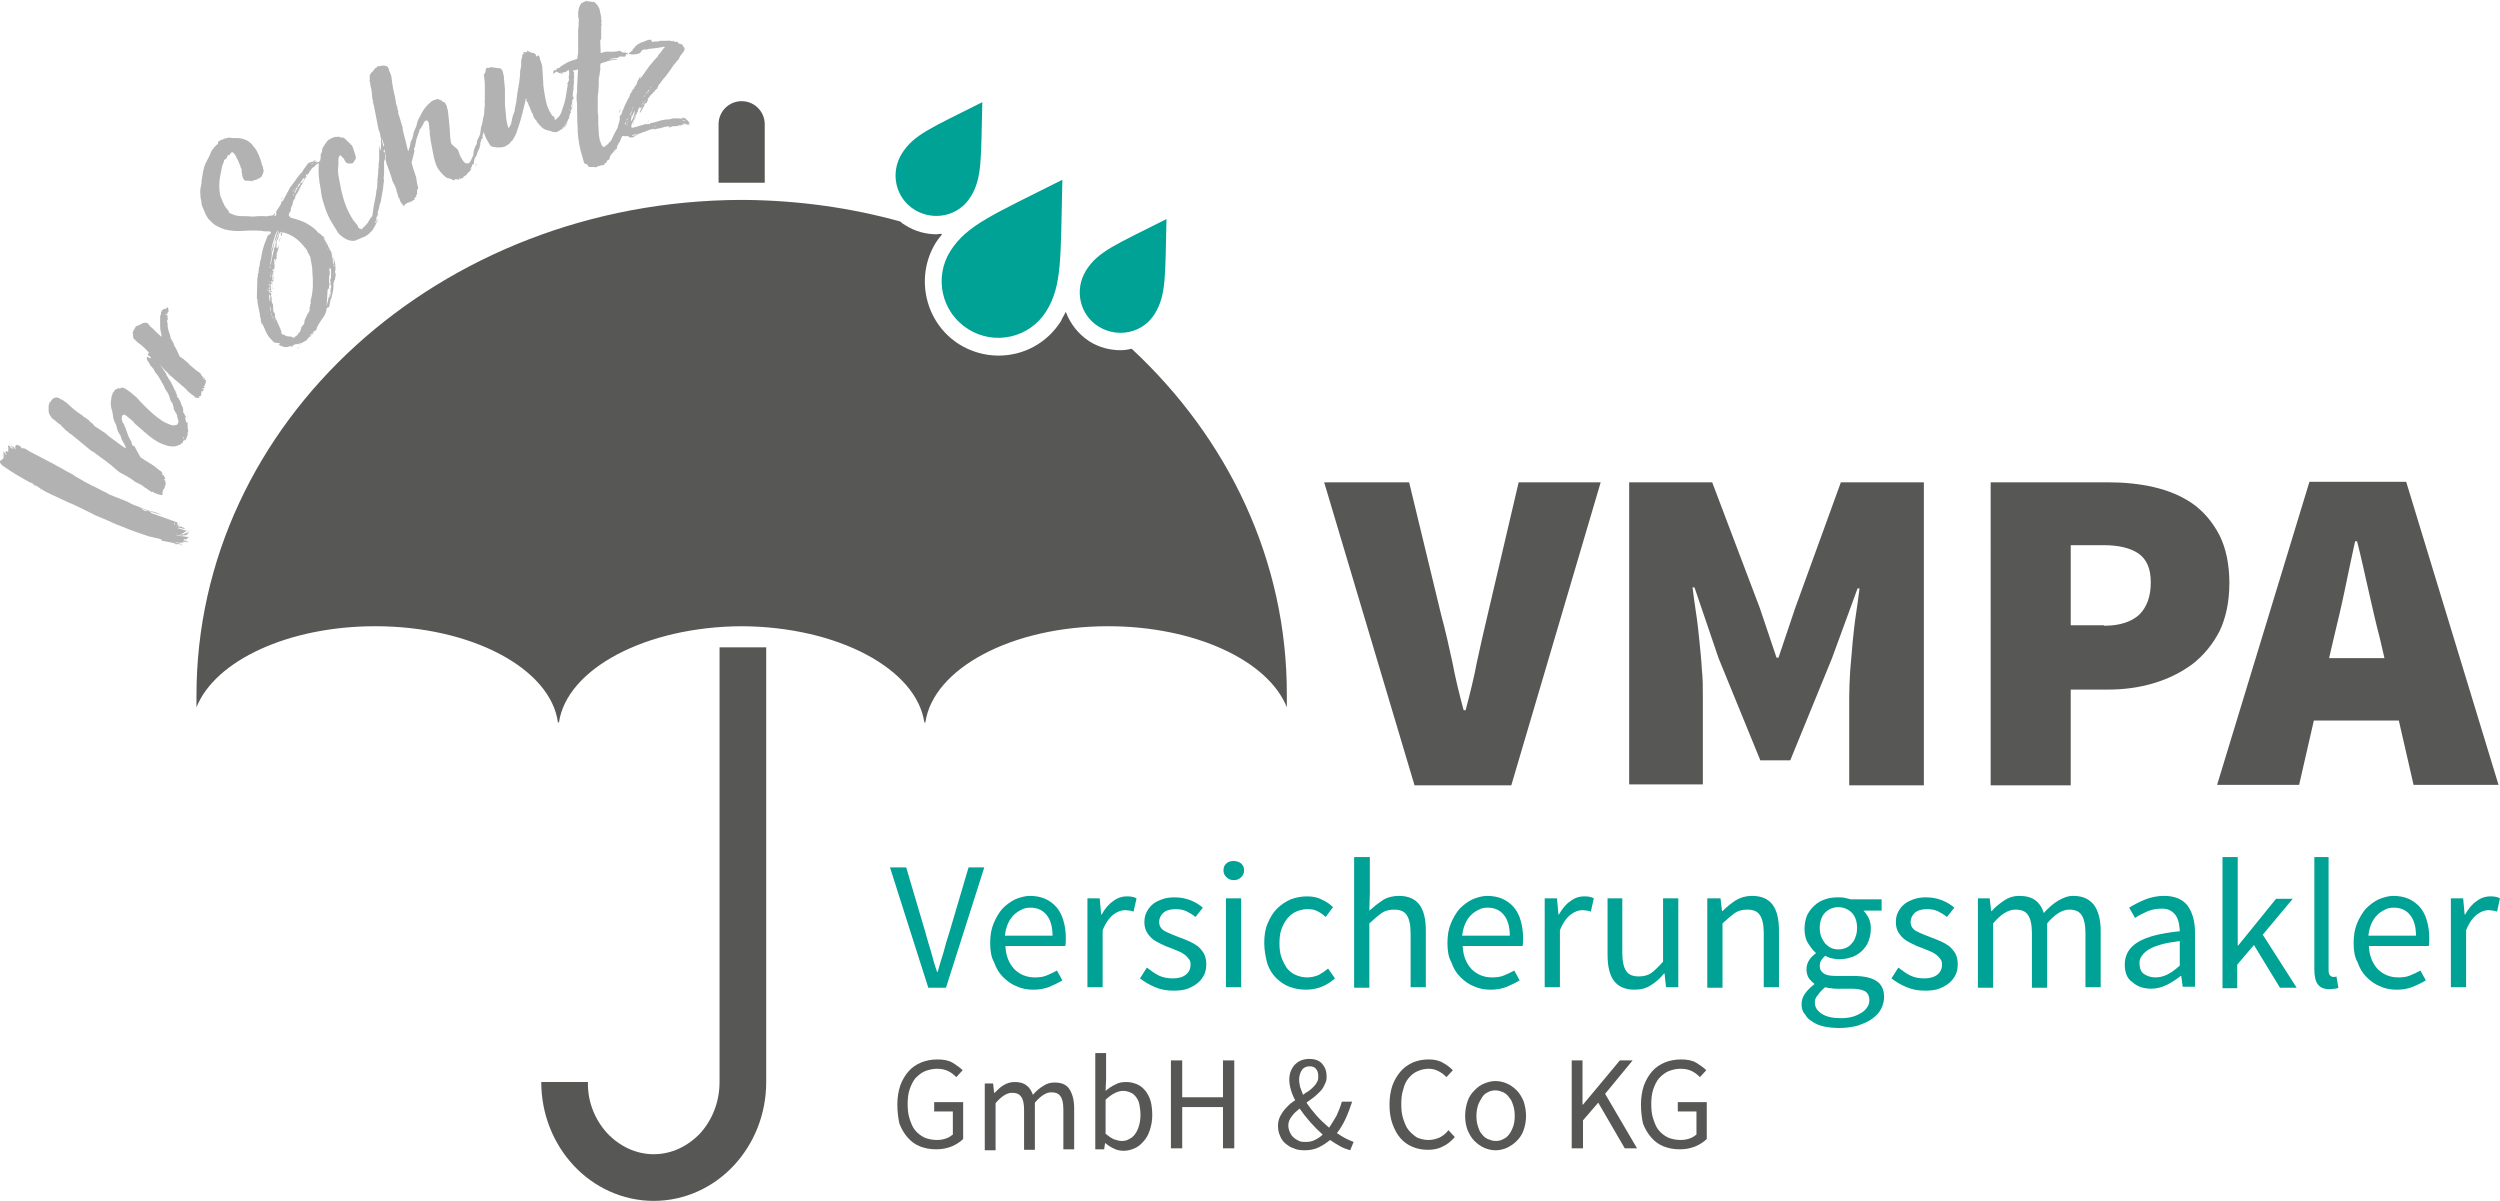 <?xml version="1.0" encoding="utf-8"?>
<!-- Generator: Adobe Illustrator 25.2.0, SVG Export Plug-In . SVG Version: 6.00 Build 0)  -->
<svg version="1.1" id="Ebene_1" xmlns="http://www.w3.org/2000/svg" xmlns:xlink="http://www.w3.org/1999/xlink" x="0px" y="0px"
	 viewBox="0 0 509 244.5" style="enable-background:new 0 0 509 244.5;" xml:space="preserve">
<style type="text/css">
	.st0{fill:#575756;}
	.st1{fill:#00A295;}
	.st2{fill:#B2B2B2;}
</style>
<g>
	<g>
		<path class="st0" d="M269.6,98.2h17.3l6.5,26.9c0.9,3.3,1.6,6.5,2.3,9.7c0.6,3.2,1.4,6.5,2.3,9.8h0.4c0.9-3.4,1.7-6.6,2.3-9.8
			c0.7-3.2,1.4-6.4,2.2-9.7l6.3-26.9h16.7l-18.2,61.7h-19.7L269.6,98.2z"/>
		<path class="st0" d="M331.7,98.2h16.9l9.7,25.6l3.4,10.1h0.4l3.4-10.1l9.3-25.6h16.9v61.7h-15.2v-18.2c0-1.6,0.1-3.3,0.2-5.2
			c0.2-1.9,0.3-3.8,0.5-5.8c0.2-2,0.4-3.9,0.7-5.8c0.3-1.9,0.5-3.6,0.7-5.1h-0.4L373,134l-8.5,20.8h-6.1l-8.5-20.8l-4.9-14.4h-0.4
			c0.2,1.5,0.4,3.2,0.7,5.1c0.3,1.9,0.5,3.8,0.7,5.8c0.2,2,0.4,3.9,0.5,5.8c0.2,1.9,0.2,3.6,0.2,5.2v18.2h-15V98.2z"/>
		<path class="st0" d="M405.3,98.2h23.9c3.3,0,6.4,0.3,9.4,1c3,0.7,5.6,1.8,7.9,3.4c2.2,1.6,4,3.7,5.4,6.4c1.3,2.6,2,5.9,2,9.7
			c0,3.8-0.7,7.1-2,9.8c-1.4,2.7-3.2,4.9-5.5,6.7c-2.3,1.7-4.9,3-7.9,3.9c-3,0.9-6.1,1.3-9.3,1.3h-7.6v19.5h-16.3V98.2z
			 M428.4,127.4c3.2,0,5.6-0.8,7.2-2.3c1.5-1.5,2.3-3.7,2.3-6.5s-0.8-4.7-2.5-5.9c-1.6-1.1-4-1.7-7-1.7h-6.8v16.3H428.4z"/>
		<path class="st0" d="M488.4,146.7h-17.3l-3,13.1h-16.7l18.8-61.7h19.7l18.8,61.7h-17.3L488.4,146.7z M485.5,134.1l-1-4.3
			c-0.8-3-1.5-6.2-2.3-9.7s-1.5-6.8-2.3-9.9h-0.4c-0.7,3.2-1.4,6.5-2.1,9.9c-0.7,3.4-1.5,6.7-2.2,9.6l-1,4.3H485.5z"/>
	</g>
	<g>
		<path class="st1" d="M181.2,176.6h3.3l3.9,13.2c0.4,1.5,0.8,2.8,1.2,4.1c0.3,1.2,0.7,2.6,1.2,4h0.1c0.4-1.4,0.8-2.8,1.2-4
			c0.3-1.2,0.7-2.6,1.2-4.1l3.9-13.2h3.2l-7.8,24.5h-3.6L181.2,176.6z"/>
		<path class="st1" d="M201.6,192c0-1.5,0.2-2.8,0.7-4c0.5-1.2,1.1-2.2,1.8-3c0.8-0.8,1.6-1.4,2.6-1.9c1-0.4,2-0.7,3-0.7
			c1.1,0,2.2,0.2,3.1,0.6c0.9,0.4,1.7,1,2.3,1.7c0.6,0.7,1.1,1.6,1.4,2.7c0.3,1,0.5,2.2,0.5,3.5c0,0.7,0,1.2-0.1,1.7h-12.2
			c0.1,2,0.7,3.5,1.8,4.7c1.1,1.1,2.5,1.7,4.2,1.7c0.9,0,1.7-0.1,2.4-0.4c0.7-0.3,1.4-0.6,2.1-1l1.1,2c-0.8,0.5-1.7,0.9-2.6,1.3
			c-1,0.4-2.1,0.6-3.3,0.6c-1.2,0-2.4-0.2-3.4-0.7c-1.1-0.4-2-1.1-2.8-1.9c-0.8-0.8-1.4-1.8-1.8-3
			C201.8,194.9,201.6,193.5,201.6,192z M214.3,190.6c0-1.9-0.4-3.3-1.2-4.3c-0.8-1-1.9-1.5-3.3-1.5c-0.6,0-1.3,0.1-1.8,0.4
			c-0.6,0.3-1.1,0.6-1.6,1.1c-0.5,0.5-0.9,1.1-1.2,1.8c-0.3,0.7-0.5,1.5-0.6,2.4H214.3z"/>
		<path class="st1" d="M221.4,182.9h2.5l0.3,3.3h0.1c0.6-1.1,1.4-2.1,2.3-2.7c0.9-0.7,1.8-1,2.9-1c0.7,0,1.4,0.1,1.9,0.4l-0.6,2.7
			c-0.3-0.1-0.6-0.2-0.8-0.2c-0.2,0-0.6-0.1-0.9-0.1c-0.8,0-1.6,0.3-2.4,0.9c-0.8,0.6-1.6,1.7-2.2,3.2v11.6h-3.1V182.9z"/>
		<path class="st1" d="M233.5,197c0.8,0.6,1.6,1.2,2.4,1.6c0.8,0.4,1.8,0.6,2.9,0.6c1.2,0,2.1-0.3,2.7-0.8c0.6-0.5,0.9-1.2,0.9-2
			c0-0.5-0.1-0.9-0.4-1.2c-0.2-0.3-0.6-0.7-0.9-0.9c-0.4-0.3-0.8-0.5-1.3-0.7c-0.5-0.2-1-0.4-1.5-0.6c-0.6-0.2-1.3-0.5-1.9-0.8
			s-1.2-0.6-1.7-1s-0.9-0.9-1.2-1.4c-0.3-0.5-0.5-1.2-0.5-2c0-0.7,0.1-1.4,0.4-2c0.3-0.6,0.7-1.2,1.2-1.6c0.5-0.5,1.2-0.8,2-1.1
			c0.8-0.3,1.6-0.4,2.6-0.4c1.1,0,2.2,0.2,3.2,0.6c1,0.4,1.8,0.9,2.5,1.5l-1.5,1.9c-0.6-0.5-1.3-0.9-1.9-1.2
			c-0.7-0.3-1.4-0.4-2.2-0.4c-1.1,0-2,0.3-2.5,0.8c-0.5,0.5-0.8,1.1-0.8,1.8c0,0.4,0.1,0.8,0.3,1.1c0.2,0.3,0.5,0.6,0.9,0.8
			c0.4,0.2,0.8,0.4,1.3,0.6c0.5,0.2,1,0.4,1.5,0.6c0.6,0.2,1.3,0.5,2,0.8c0.7,0.3,1.2,0.6,1.8,1c0.5,0.4,0.9,0.9,1.3,1.5
			c0.3,0.6,0.5,1.3,0.5,2.2c0,0.7-0.1,1.4-0.4,2.1c-0.3,0.6-0.7,1.2-1.3,1.7c-0.6,0.5-1.3,0.9-2.1,1.2c-0.8,0.3-1.8,0.4-2.9,0.4
			c-1.3,0-2.5-0.2-3.7-0.7c-1.2-0.5-2.2-1.1-3.1-1.8L233.5,197z"/>
		<path class="st1" d="M251.2,179.2c-0.6,0-1.1-0.2-1.5-0.6c-0.4-0.4-0.6-0.8-0.6-1.4c0-0.6,0.2-1.1,0.6-1.4
			c0.4-0.4,0.9-0.5,1.5-0.5c0.6,0,1.1,0.2,1.5,0.5c0.4,0.4,0.6,0.8,0.6,1.4c0,0.6-0.2,1-0.6,1.4C252.3,179,251.8,179.2,251.2,179.2z
			 M249.6,182.9h3.1v18.1h-3.1V182.9z"/>
		<path class="st1" d="M257.4,192c0-1.5,0.2-2.9,0.7-4c0.5-1.2,1.1-2.2,1.9-3c0.8-0.8,1.7-1.4,2.8-1.9c1.1-0.4,2.2-0.6,3.3-0.6
			c1.2,0,2.2,0.2,3.1,0.7c0.9,0.4,1.6,0.9,2.2,1.5l-1.5,2c-0.5-0.5-1.1-0.9-1.7-1.2c-0.6-0.3-1.2-0.4-2-0.4c-0.8,0-1.6,0.2-2.3,0.5
			c-0.7,0.3-1.3,0.8-1.8,1.4c-0.5,0.6-0.9,1.4-1.2,2.2s-0.4,1.8-0.4,2.9c0,1,0.1,2,0.4,2.8c0.3,0.8,0.7,1.6,1.1,2.2
			c0.5,0.6,1.1,1.1,1.8,1.4c0.7,0.3,1.5,0.5,2.3,0.5c0.9,0,1.7-0.2,2.4-0.5c0.7-0.4,1.3-0.8,1.9-1.3l1.4,2c-0.8,0.7-1.7,1.3-2.7,1.7
			c-1,0.4-2.1,0.6-3.2,0.6c-1.2,0-2.3-0.2-3.4-0.6c-1-0.4-1.9-1-2.7-1.8c-0.8-0.8-1.4-1.8-1.8-3C257.7,194.9,257.4,193.5,257.4,192z
			"/>
		<path class="st1" d="M275.8,174.5h3.1v7.2l-0.1,3.7c0.9-0.8,1.8-1.5,2.7-2.1c0.9-0.6,2.1-0.9,3.3-0.9c1.9,0,3.3,0.6,4.2,1.8
			c0.9,1.2,1.3,3,1.3,5.3v11.5h-3.1V190c0-1.7-0.3-3-0.8-3.7c-0.5-0.8-1.4-1.1-2.6-1.1c-0.9,0-1.8,0.2-2.5,0.7s-1.5,1.2-2.5,2.1
			v13.1h-3.1V174.5z"/>
		<path class="st1" d="M294.7,192c0-1.5,0.2-2.8,0.7-4c0.5-1.2,1.1-2.2,1.8-3c0.8-0.8,1.6-1.4,2.6-1.9c1-0.4,2-0.7,3-0.7
			c1.1,0,2.2,0.2,3.1,0.6c0.9,0.4,1.7,1,2.3,1.7c0.6,0.7,1.1,1.6,1.4,2.7c0.3,1,0.5,2.2,0.5,3.5c0,0.7,0,1.2-0.1,1.7h-12.2
			c0.1,2,0.7,3.5,1.8,4.7c1.1,1.1,2.5,1.7,4.2,1.7c0.9,0,1.7-0.1,2.4-0.4c0.7-0.3,1.4-0.6,2.1-1l1.1,2c-0.8,0.5-1.7,0.9-2.6,1.3
			c-1,0.4-2.1,0.6-3.3,0.6c-1.2,0-2.4-0.2-3.4-0.7c-1.1-0.4-2-1.1-2.8-1.9c-0.8-0.8-1.4-1.8-1.8-3
			C294.9,194.9,294.7,193.5,294.7,192z M307.4,190.6c0-1.9-0.4-3.3-1.2-4.3c-0.8-1-1.9-1.5-3.3-1.5c-0.6,0-1.3,0.1-1.8,0.4
			c-0.6,0.3-1.1,0.6-1.6,1.1c-0.5,0.5-0.9,1.1-1.2,1.8c-0.3,0.7-0.5,1.5-0.6,2.4H307.4z"/>
		<path class="st1" d="M314.5,182.9h2.5l0.3,3.3h0.1c0.6-1.1,1.4-2.1,2.3-2.7c0.9-0.7,1.8-1,2.9-1c0.7,0,1.4,0.1,1.9,0.4l-0.6,2.7
			c-0.3-0.1-0.6-0.2-0.8-0.2c-0.2,0-0.6-0.1-0.9-0.1c-0.8,0-1.6,0.3-2.4,0.9c-0.8,0.6-1.6,1.7-2.2,3.2v11.6h-3.1V182.9z"/>
		<path class="st1" d="M327.2,182.9h3.1V194c0,1.7,0.3,3,0.8,3.7c0.5,0.8,1.4,1.1,2.6,1.1c0.9,0,1.8-0.2,2.5-0.7
			c0.7-0.5,1.5-1.3,2.4-2.3v-12.9h3.1v18.1h-2.5l-0.3-2.8h-0.1c-0.8,1-1.7,1.8-2.7,2.4c-0.9,0.6-2,0.9-3.3,0.9
			c-1.9,0-3.3-0.6-4.2-1.8c-0.9-1.2-1.3-3-1.3-5.3V182.9z"/>
		<path class="st1" d="M347.8,182.9h2.5l0.3,2.6h0.1c0.9-0.9,1.8-1.6,2.7-2.2c1-0.6,2.1-0.9,3.3-0.9c1.9,0,3.3,0.6,4.2,1.8
			c0.9,1.2,1.3,3,1.3,5.3v11.5h-3.1V190c0-1.7-0.3-3-0.8-3.7c-0.5-0.8-1.4-1.1-2.6-1.1c-0.9,0-1.8,0.2-2.5,0.7s-1.5,1.2-2.5,2.1
			v13.1h-3.1V182.9z"/>
		<path class="st1" d="M366.8,204.5c0-0.8,0.2-1.5,0.7-2.2c0.5-0.7,1.1-1.3,1.9-1.9v-0.1c-0.4-0.3-0.8-0.7-1.1-1.1
			c-0.3-0.5-0.5-1.1-0.5-1.8c0-0.8,0.2-1.4,0.6-2c0.4-0.6,0.9-1,1.3-1.3v-0.1c-0.6-0.5-1.1-1.2-1.6-2c-0.5-0.8-0.7-1.8-0.7-2.9
			c0-1,0.2-1.9,0.5-2.7c0.4-0.8,0.9-1.5,1.5-2c0.6-0.6,1.3-1,2.2-1.3c0.8-0.3,1.7-0.4,2.6-0.4c0.5,0,1,0,1.4,0.1
			c0.4,0.1,0.8,0.2,1.2,0.3h6.3v2.3h-3.7c0.4,0.4,0.8,1,1.1,1.6c0.3,0.6,0.4,1.4,0.4,2.1c0,1-0.2,1.8-0.5,2.6
			c-0.3,0.8-0.8,1.4-1.4,2c-0.6,0.5-1.3,1-2.1,1.2c-0.8,0.3-1.7,0.4-2.6,0.4c-0.4,0-0.9-0.1-1.4-0.2c-0.5-0.1-0.9-0.3-1.3-0.5
			c-0.3,0.3-0.6,0.6-0.8,0.9c-0.2,0.3-0.3,0.8-0.3,1.2c0,0.6,0.2,1,0.7,1.4c0.4,0.4,1.3,0.6,2.5,0.6h3.5c2.1,0,3.7,0.3,4.8,1
			c1.1,0.7,1.6,1.8,1.6,3.3c0,0.8-0.2,1.6-0.6,2.4c-0.4,0.8-1,1.4-1.8,2c-0.8,0.6-1.8,1-2.9,1.4c-1.1,0.3-2.4,0.5-3.8,0.5
			c-1.1,0-2.1-0.1-3.1-0.3c-0.9-0.2-1.7-0.5-2.4-1c-0.7-0.4-1.2-0.9-1.5-1.5C367,206,366.8,205.3,366.8,204.5z M369.5,204.1
			c0,1,0.5,1.7,1.4,2.3c0.9,0.6,2.2,0.9,3.9,0.9c0.9,0,1.7-0.1,2.4-0.3c0.7-0.2,1.3-0.5,1.8-0.8c0.5-0.3,0.9-0.7,1.2-1.2
			c0.3-0.4,0.4-0.9,0.4-1.4c0-0.8-0.3-1.4-0.9-1.8c-0.6-0.3-1.5-0.5-2.7-0.5h-3.1c-0.3,0-0.7,0-1.1-0.1c-0.4,0-0.8-0.1-1.2-0.2
			c-0.6,0.5-1.1,1-1.4,1.5C369.6,203.1,369.5,203.6,369.5,204.1z M374.3,193.3c0.5,0,1-0.1,1.5-0.3c0.5-0.2,0.9-0.5,1.2-0.9
			c0.4-0.4,0.6-0.8,0.8-1.4c0.2-0.5,0.3-1.1,0.3-1.8c0-1.3-0.4-2.4-1.1-3.1c-0.7-0.7-1.7-1.1-2.7-1.1c-1.1,0-2,0.4-2.7,1.1
			c-0.7,0.7-1.1,1.8-1.1,3.1c0,0.7,0.1,1.3,0.3,1.8c0.2,0.5,0.5,1,0.8,1.4c0.4,0.4,0.8,0.7,1.2,0.9
			C373.3,193.2,373.7,193.3,374.3,193.3z"/>
		<path class="st1" d="M386.5,197c0.8,0.6,1.6,1.2,2.4,1.6c0.8,0.4,1.8,0.6,2.9,0.6c1.2,0,2.1-0.3,2.7-0.8c0.6-0.5,0.9-1.2,0.9-2
			c0-0.5-0.1-0.9-0.4-1.2c-0.2-0.3-0.6-0.7-0.9-0.9c-0.4-0.3-0.8-0.5-1.3-0.7c-0.5-0.2-1-0.4-1.5-0.6c-0.6-0.2-1.3-0.5-1.9-0.8
			s-1.2-0.6-1.7-1c-0.5-0.4-0.9-0.9-1.2-1.4c-0.3-0.5-0.5-1.2-0.5-2c0-0.7,0.1-1.4,0.4-2c0.3-0.6,0.7-1.2,1.2-1.6
			c0.5-0.5,1.2-0.8,2-1.1c0.8-0.3,1.6-0.4,2.6-0.4c1.1,0,2.2,0.2,3.2,0.6c1,0.4,1.8,0.9,2.5,1.5l-1.5,1.9c-0.6-0.5-1.3-0.9-1.9-1.2
			c-0.7-0.3-1.4-0.4-2.2-0.4c-1.1,0-2,0.3-2.5,0.8c-0.5,0.5-0.8,1.1-0.8,1.8c0,0.4,0.1,0.8,0.3,1.1c0.2,0.3,0.5,0.6,0.9,0.8
			c0.4,0.2,0.8,0.4,1.3,0.6c0.5,0.2,1,0.4,1.5,0.6c0.6,0.2,1.3,0.5,2,0.8c0.7,0.3,1.2,0.6,1.8,1c0.5,0.4,0.9,0.9,1.3,1.5
			c0.3,0.6,0.5,1.3,0.5,2.2c0,0.7-0.1,1.4-0.4,2.1c-0.3,0.6-0.7,1.2-1.3,1.7c-0.6,0.5-1.3,0.9-2.1,1.2s-1.8,0.4-2.9,0.4
			c-1.3,0-2.5-0.2-3.7-0.7c-1.2-0.5-2.2-1.1-3.1-1.8L386.5,197z"/>
		<path class="st1" d="M402.6,182.9h2.5l0.3,2.6h0.1c0.8-0.9,1.7-1.6,2.6-2.2c0.9-0.6,1.9-0.9,3-0.9c1.4,0,2.5,0.3,3.3,0.9
			c0.8,0.6,1.4,1.5,1.7,2.6c0.9-1,1.9-1.9,2.9-2.5c1-0.6,2-1,3.1-1c1.9,0,3.2,0.6,4.2,1.8c0.9,1.2,1.4,3,1.4,5.3v11.5h-3.1V190
			c0-1.7-0.3-3-0.8-3.7c-0.5-0.8-1.4-1.1-2.5-1.1c-1.4,0-2.9,0.9-4.5,2.8v13.1h-3.1V190c0-1.7-0.3-3-0.8-3.7
			c-0.5-0.8-1.4-1.1-2.6-1.1c-1.4,0-2.9,0.9-4.5,2.8v13.1h-3.1V182.9z"/>
		<path class="st1" d="M432.6,196.4c0-2,0.9-3.5,2.7-4.6c1.8-1.1,4.6-1.8,8.5-2.2c0-0.6-0.1-1.1-0.2-1.7c-0.1-0.5-0.3-1-0.6-1.5
			c-0.3-0.4-0.7-0.8-1.1-1c-0.5-0.3-1.1-0.4-1.8-0.4c-1.1,0-2.1,0.2-3,0.6c-0.9,0.4-1.7,0.8-2.4,1.3l-1.2-2.1
			c0.8-0.5,1.9-1.1,3.1-1.6c1.2-0.5,2.6-0.8,4-0.8c2.2,0,3.8,0.7,4.8,2c1,1.4,1.5,3.2,1.5,5.4v11.1h-2.5l-0.3-2.2h-0.1
			c-0.9,0.7-1.8,1.3-2.8,1.8c-1,0.5-2.1,0.8-3.2,0.8c-1.5,0-2.8-0.4-3.8-1.3C433.1,199.3,432.6,198,432.6,196.4z M435.6,196.1
			c0,1,0.3,1.8,0.9,2.2c0.6,0.4,1.4,0.7,2.3,0.7c0.9,0,1.7-0.2,2.5-0.6c0.8-0.4,1.6-1,2.5-1.8v-5c-1.5,0.2-2.8,0.4-3.8,0.7
			c-1,0.3-1.9,0.6-2.5,1c-0.6,0.4-1.1,0.8-1.4,1.3C435.7,195,435.6,195.6,435.6,196.1z"/>
		<path class="st1" d="M452.6,174.5h3v18h0.1l7.7-9.5h3.4l-6.1,7.3l6.9,10.8h-3.4l-5.3-8.7l-3.4,4v4.8h-3V174.5z"/>
		<path class="st1" d="M471,174.5h3.1v23.1c0,0.5,0.1,0.8,0.3,1c0.2,0.2,0.4,0.3,0.6,0.3c0.1,0,0.2,0,0.3,0c0.1,0,0.2,0,0.4-0.1
			l0.4,2.3c-0.2,0.1-0.4,0.2-0.7,0.2c-0.3,0-0.6,0.1-1,0.1c-1.2,0-2-0.3-2.5-1c-0.5-0.7-0.7-1.7-0.7-3.1V174.5z"/>
		<path class="st1" d="M479.2,192c0-1.5,0.2-2.8,0.7-4c0.5-1.2,1.1-2.2,1.8-3c0.8-0.8,1.6-1.4,2.6-1.9c1-0.4,2-0.7,3-0.7
			c1.1,0,2.2,0.2,3.1,0.6c0.9,0.4,1.7,1,2.3,1.7c0.6,0.7,1.1,1.6,1.4,2.7c0.3,1,0.5,2.2,0.5,3.5c0,0.7,0,1.2-0.1,1.7h-12.2
			c0.1,2,0.7,3.5,1.8,4.7c1.1,1.1,2.5,1.7,4.2,1.7c0.9,0,1.7-0.1,2.4-0.4c0.7-0.3,1.4-0.6,2.1-1l1.1,2c-0.8,0.5-1.7,0.9-2.6,1.3
			c-1,0.4-2.1,0.6-3.3,0.6c-1.2,0-2.4-0.2-3.4-0.7c-1.1-0.4-2-1.1-2.8-1.9c-0.8-0.8-1.4-1.8-1.8-3
			C479.4,194.9,479.2,193.5,479.2,192z M491.9,190.6c0-1.9-0.4-3.3-1.2-4.3c-0.8-1-1.9-1.5-3.3-1.5c-0.6,0-1.3,0.1-1.8,0.4
			c-0.6,0.3-1.1,0.6-1.6,1.1c-0.5,0.5-0.9,1.1-1.2,1.8c-0.3,0.7-0.5,1.5-0.6,2.4H491.9z"/>
		<path class="st1" d="M499,182.9h2.5l0.3,3.3h0.1c0.6-1.1,1.4-2.1,2.3-2.7c0.9-0.7,1.8-1,2.9-1c0.7,0,1.4,0.1,1.9,0.4l-0.6,2.7
			c-0.3-0.1-0.6-0.2-0.8-0.2c-0.2,0-0.6-0.1-0.9-0.1c-0.8,0-1.6,0.3-2.4,0.9c-0.8,0.6-1.6,1.7-2.2,3.2v11.6H499V182.9z"/>
		<path class="st0" d="M182.7,224.9c0-1.4,0.2-2.7,0.6-3.9c0.4-1.1,1-2.1,1.7-2.9s1.6-1.4,2.6-1.8c1-0.4,2.1-0.6,3.3-0.6
			c1.2,0,2.3,0.2,3.1,0.7c0.8,0.5,1.5,1,2,1.5l-1.3,1.4c-0.5-0.5-1-0.9-1.6-1.2c-0.6-0.3-1.3-0.5-2.3-0.5c-0.9,0-1.7,0.2-2.5,0.5
			c-0.7,0.3-1.3,0.8-1.9,1.4c-0.5,0.6-0.9,1.4-1.2,2.3c-0.3,0.9-0.4,1.9-0.4,3c0,1.1,0.1,2.1,0.4,3c0.3,0.9,0.6,1.7,1.1,2.3
			s1.1,1.1,1.9,1.5c0.7,0.3,1.6,0.5,2.6,0.5c0.6,0,1.2-0.1,1.8-0.3c0.6-0.2,1-0.5,1.4-0.8v-4.7h-3.8v-1.9h5.9v7.5
			c-0.6,0.6-1.4,1.1-2.3,1.5c-1,0.4-2,0.6-3.2,0.6c-1.2,0-2.3-0.2-3.3-0.6c-1-0.4-1.8-1-2.5-1.8c-0.7-0.8-1.3-1.8-1.7-2.9
			C182.9,227.7,182.7,226.4,182.7,224.9z"/>
		<path class="st0" d="M200.3,220.6h1.9l0.2,1.9h0.1c0.6-0.6,1.2-1.2,1.9-1.6c0.7-0.4,1.4-0.6,2.2-0.6c1,0,1.8,0.2,2.4,0.7
			c0.6,0.4,1,1.1,1.3,1.9c0.7-0.8,1.4-1.4,2.1-1.8c0.7-0.5,1.5-0.7,2.3-0.7c1.4,0,2.4,0.4,3,1.3s1,2.2,1,3.9v8.4h-2.2v-8.1
			c0-1.3-0.2-2.2-0.6-2.7c-0.4-0.6-1-0.8-1.9-0.8c-1,0-2.1,0.7-3.3,2.1v9.6h-2.2v-8.1c0-1.3-0.2-2.2-0.6-2.7c-0.4-0.6-1-0.8-1.9-0.8
			c-1,0-2.1,0.7-3.3,2.1v9.6h-2.2V220.6z"/>
		<path class="st0" d="M223,214.4h2.2v5.3l-0.1,2.4c0.6-0.5,1.3-1,2-1.3c0.7-0.4,1.4-0.5,2.2-0.5c0.9,0,1.6,0.2,2.3,0.5
			c0.7,0.3,1.2,0.8,1.7,1.4c0.4,0.6,0.8,1.3,1,2.1c0.2,0.8,0.3,1.8,0.3,2.8c0,1.1-0.2,2.1-0.5,3c-0.3,0.9-0.7,1.7-1.3,2.3
			c-0.5,0.6-1.1,1.1-1.8,1.4c-0.7,0.3-1.4,0.5-2.2,0.5c-0.6,0-1.3-0.1-1.9-0.4c-0.7-0.3-1.3-0.7-1.9-1.2H225l-0.2,1.3H223V214.4z
			 M225.2,230.9c0.6,0.5,1.2,0.9,1.7,1.1c0.6,0.2,1.1,0.3,1.5,0.3c0.5,0,1.1-0.1,1.5-0.4c0.5-0.2,0.9-0.6,1.2-1
			c0.3-0.4,0.6-1,0.8-1.7c0.2-0.7,0.3-1.4,0.3-2.2c0-0.7-0.1-1.4-0.2-2c-0.1-0.6-0.3-1.1-0.6-1.5c-0.3-0.4-0.6-0.8-1.1-1
			c-0.4-0.2-1-0.4-1.6-0.4c-1.1,0-2.3,0.6-3.6,1.8V230.9z"/>
		<path class="st0" d="M238.4,215.9h2.3v7.5h8.3v-7.5h2.3v17.9H249v-8.4h-8.3v8.4h-2.3V215.9z"/>
		<path class="st0" d="M274.9,234.2c-0.6-0.2-1.3-0.4-2-0.8s-1.4-0.8-2.1-1.3c-0.7,0.6-1.5,1.1-2.3,1.5c-0.8,0.4-1.8,0.6-2.9,0.6
			c-0.8,0-1.6-0.1-2.2-0.4c-0.7-0.2-1.2-0.6-1.7-1c-0.5-0.4-0.9-1-1.1-1.6c-0.3-0.6-0.4-1.3-0.4-2c0-0.6,0.1-1.1,0.3-1.6
			c0.2-0.5,0.5-0.9,0.8-1.4c0.3-0.4,0.7-0.8,1.1-1.2c0.4-0.4,0.9-0.7,1.3-1c-0.4-0.7-0.7-1.5-0.9-2.2c-0.2-0.7-0.3-1.4-0.3-2
			c0-0.6,0.1-1.2,0.3-1.7c0.2-0.5,0.5-1,0.8-1.3c0.4-0.4,0.8-0.7,1.3-0.9c0.5-0.2,1.1-0.3,1.7-0.3c1.1,0,2,0.3,2.6,1
			c0.6,0.7,0.9,1.5,0.9,2.6c0,0.6-0.1,1.1-0.4,1.6c-0.2,0.5-0.5,1-0.9,1.4c-0.4,0.4-0.8,0.8-1.3,1.2c-0.5,0.4-1,0.7-1.5,1.1
			c0.6,0.9,1.3,1.8,2.1,2.7c0.8,0.9,1.6,1.6,2.5,2.4c0.5-0.7,1-1.6,1.5-2.4c0.4-0.9,0.8-1.8,1.1-2.9h2.1c-0.4,1.2-0.8,2.3-1.3,3.4
			c-0.5,1.1-1.1,2.1-1.8,3c0.6,0.4,1.2,0.8,1.8,1.1c0.6,0.3,1.1,0.5,1.6,0.7L274.9,234.2z M262.3,229.1c0,0.5,0.1,0.9,0.3,1.4
			c0.2,0.4,0.4,0.8,0.8,1.1c0.3,0.3,0.7,0.5,1.1,0.7c0.4,0.2,0.9,0.2,1.4,0.2c0.6,0,1.2-0.1,1.8-0.4c0.6-0.3,1.1-0.6,1.6-1.1
			c-0.9-0.8-1.7-1.6-2.5-2.5c-0.8-0.9-1.5-1.8-2.2-2.8c-0.6,0.5-1.2,1-1.6,1.6C262.6,227.8,262.3,228.4,262.3,229.1z M264.5,219.8
			c0,0.5,0.1,1,0.2,1.5c0.2,0.5,0.4,1.1,0.6,1.6c0.4-0.3,0.8-0.6,1.2-0.8c0.4-0.3,0.7-0.6,1-0.9c0.3-0.3,0.5-0.6,0.7-1
			c0.2-0.3,0.2-0.7,0.2-1.1c0-0.5-0.1-1-0.4-1.4c-0.3-0.4-0.7-0.6-1.3-0.6c-0.7,0-1.2,0.2-1.6,0.7
			C264.7,218.4,264.5,219.1,264.5,219.8z"/>
		<path class="st0" d="M282.9,224.9c0-1.4,0.2-2.7,0.6-3.9c0.4-1.1,1-2.1,1.7-2.9c0.7-0.8,1.6-1.4,2.5-1.8c1-0.4,2-0.6,3.2-0.6
			c1.1,0,2.1,0.2,2.9,0.7c0.8,0.4,1.5,1,2,1.5l-1.3,1.4c-0.5-0.5-1-0.9-1.6-1.2c-0.6-0.3-1.2-0.5-2-0.5c-0.9,0-1.6,0.2-2.3,0.5
			c-0.7,0.3-1.3,0.8-1.8,1.4c-0.5,0.6-0.9,1.4-1.1,2.3c-0.3,0.9-0.4,1.9-0.4,3c0,1.1,0.1,2.1,0.4,3c0.3,0.9,0.6,1.7,1.1,2.3
			c0.5,0.6,1.1,1.1,1.7,1.5c0.7,0.3,1.5,0.5,2.3,0.5c0.9,0,1.6-0.2,2.3-0.5c0.6-0.3,1.3-0.8,1.8-1.5l1.3,1.4
			c-0.7,0.8-1.5,1.5-2.4,1.9c-0.9,0.5-1.9,0.7-3.1,0.7c-1.1,0-2.2-0.2-3.1-0.6c-1-0.4-1.8-1-2.5-1.8c-0.7-0.8-1.2-1.8-1.6-2.9
			C283.1,227.7,282.9,226.4,282.9,224.9z"/>
		<path class="st0" d="M298.3,227.2c0-1.1,0.2-2.1,0.5-3c0.3-0.9,0.8-1.6,1.4-2.2c0.6-0.6,1.2-1.1,2-1.4c0.7-0.3,1.5-0.5,2.3-0.5
			c0.8,0,1.6,0.2,2.3,0.5c0.7,0.3,1.4,0.8,2,1.4c0.6,0.6,1,1.3,1.4,2.2c0.3,0.9,0.5,1.9,0.5,3c0,1.1-0.2,2.1-0.5,2.9
			c-0.3,0.9-0.8,1.6-1.4,2.2c-0.6,0.6-1.2,1-2,1.4c-0.7,0.3-1.5,0.5-2.3,0.5c-0.8,0-1.6-0.2-2.3-0.5c-0.7-0.3-1.4-0.8-2-1.4
			c-0.6-0.6-1-1.3-1.4-2.2C298.5,229.3,298.3,228.3,298.3,227.2z M300.6,227.2c0,0.8,0.1,1.5,0.3,2.1c0.2,0.6,0.4,1.2,0.8,1.6
			c0.3,0.4,0.7,0.8,1.2,1c0.5,0.2,1,0.4,1.6,0.4s1.1-0.1,1.6-0.4c0.5-0.2,0.9-0.6,1.2-1c0.3-0.4,0.6-1,0.8-1.6
			c0.2-0.6,0.3-1.3,0.3-2.1s-0.1-1.5-0.3-2.1c-0.2-0.6-0.4-1.2-0.8-1.6c-0.3-0.5-0.7-0.8-1.2-1.1c-0.5-0.2-1-0.4-1.6-0.4
			s-1.1,0.1-1.6,0.4c-0.5,0.2-0.9,0.6-1.2,1.1c-0.3,0.5-0.6,1-0.8,1.6C300.7,225.8,300.6,226.5,300.6,227.2z"/>
		<path class="st0" d="M319.9,215.9h2.3v9h0.1l7.5-9h2.6l-5.6,6.8l6.5,11.1h-2.5l-5.4-9.3l-3.1,3.6v5.7h-2.3V215.9z"/>
		<path class="st0" d="M334.1,224.9c0-1.4,0.2-2.7,0.6-3.9c0.4-1.1,1-2.1,1.7-2.9s1.6-1.4,2.6-1.8c1-0.4,2.1-0.6,3.3-0.6
			c1.2,0,2.3,0.2,3.1,0.7c0.8,0.5,1.5,1,2,1.5l-1.3,1.4c-0.5-0.5-1-0.9-1.6-1.2c-0.6-0.3-1.3-0.5-2.3-0.5s-1.7,0.2-2.5,0.5
			c-0.7,0.3-1.3,0.8-1.9,1.4c-0.5,0.6-0.9,1.4-1.2,2.3c-0.3,0.9-0.4,1.9-0.4,3c0,1.1,0.1,2.1,0.4,3c0.3,0.9,0.6,1.7,1.1,2.3
			s1.1,1.1,1.9,1.5c0.7,0.3,1.6,0.5,2.6,0.5c0.6,0,1.2-0.1,1.8-0.3c0.6-0.2,1-0.5,1.4-0.8v-4.7h-3.8v-1.9h5.9v7.5
			c-0.6,0.6-1.4,1.1-2.3,1.5c-1,0.4-2,0.6-3.2,0.6c-1.2,0-2.3-0.2-3.3-0.6c-1-0.4-1.8-1-2.5-1.8c-0.7-0.8-1.3-1.8-1.7-2.9
			C334.3,227.7,334.1,226.4,334.1,224.9z"/>
	</g>
	<g>
		<path class="st0" d="M155.8,37.2h-9.5V25.3c0-2.6,2.1-4.7,4.7-4.7c2.6,0,4.7,2.1,4.7,4.7V37.2z M146.5,220.3c0,4.2-1.6,7.9-4,10.5
			c-2.5,2.6-5.8,4.2-9.4,4.2c-3.6,0-6.9-1.6-9.4-4.2c-2.5-2.7-4.1-6.4-4-10.5h-9.5c0,6.6,2.5,12.6,6.6,17c4.1,4.4,9.9,7.2,16.3,7.2
			c0,0,0,0,0,0c6.4,0,12.2-2.8,16.3-7.2c4.1-4.4,6.6-10.4,6.6-17v-88.5h-9.5V220.3z"/>
	</g>
	<g>
		<g>
			<path class="st1" d="M237.5,44.6c-10.3,5.2-14,6.6-16.4,10.5c-2.4,3.9-1.3,9,2.6,11.4l0,0c3.9,2.4,9,1.3,11.4-2.6
				C237.5,60,237.2,56.1,237.5,44.6z"/>
		</g>
		<g>
			<path class="st1" d="M200,20.8c-10.3,5.2-14,6.6-16.4,10.5c-2.4,3.9-1.3,9,2.6,11.4l0,0c3.9,2.4,9,1.3,11.4-2.6
				C200,36.3,199.7,32.4,200,20.8z"/>
		</g>
		<g>
			<path class="st1" d="M216.3,36.6c-14.3,7.2-19.4,9.2-22.8,14.5c-3.4,5.4-1.8,12.5,3.6,15.9l0,0c5.4,3.4,12.5,1.8,15.9-3.6
				C216.3,58.1,215.9,52.6,216.3,36.6z"/>
		</g>
	</g>
	<g>
		<path class="st2" d="M29.7,104.1l-0.5-0.1c0.1,0,0.2,0.1,0.3,0.1C29.5,104.1,29.6,104.2,29.7,104.1z"/>
		<path class="st2" d="M35.2,110.6c0.1,0,0.2,0,0.2-0.1L35.2,110.6C35.3,110.5,35.3,110.6,35.2,110.6z"/>
		<path class="st2" d="M36.7,106.7c-0.1-0.1-0.1-0.1-0.2-0.1c-0.1,0-0.1,0-0.1,0c0,0,0.1,0,0.1,0.1
			C36.6,106.8,36.6,106.8,36.7,106.7z"/>
		<path class="st2" d="M29.5,103.8c0.2,0,0.3,0.1,0.3,0C29.6,103.7,29.5,103.7,29.5,103.8z"/>
		<path class="st2" d="M37.2,108.8c0-0.1,0-0.1-0.1-0.1c0,0-0.1,0-0.2,0c0.1,0,0.3-0.1,0.6-0.3c0.2-0.2,0.4-0.2,0.6-0.3
			c-0.3-0.1-0.6-0.2-1-0.3c-0.3-0.1-0.7-0.2-1-0.3c0,0,0.1,0,0.1,0c0,0,0,0,0.1,0c0,0,0,0,0-0.1c0.1,0,0.2,0.1,0.3,0.1
			c0.1,0.1,0.2,0.1,0.3,0c0.3,0.2,0.6,0.2,0.8,0.1c-0.2-0.1-0.3-0.1-0.4-0.2c-0.1,0-0.3-0.1-0.4-0.2c-0.1,0-0.2,0-0.4,0
			s-0.3-0.1-0.4-0.2c0.2,0.1,0.3,0.1,0.3,0c-0.1-0.1-0.1-0.1-0.1,0c0,0-0.1,0-0.1-0.1c0-0.1,0.1-0.1,0.1,0c0.1,0.1,0.1,0.1,0.1,0
			c-0.1,0-0.2-0.1-0.3-0.1c0.1-0.1,0.1-0.1,0-0.2c0-0.1,0-0.2,0.1-0.2l-5.3-1.9c0,0,0,0,0,0c0,0,0,0-0.1,0l0-0.1
			c-0.1-0.1-0.2-0.2-0.5-0.3c-0.2-0.1-0.4-0.1-0.6-0.1c0,0,0.1,0.1,0.1,0.1c-0.2-0.1-0.4-0.1-0.5-0.2c-0.1-0.1-0.3-0.1-0.4-0.2
			l0.2,0.1l-0.4-0.3c0.6,0.2,1.3,0.5,2.1,0.7c0.7,0.2,1.4,0.5,2.1,0.6c-0.7-0.3-1.4-0.6-2.1-0.7c-0.7-0.2-1.4-0.4-2-0.7
			c-0.3-0.1-0.6-0.2-1-0.4c-0.4-0.1-0.7-0.3-1-0.4c-0.7-0.4-1.4-0.7-2.2-1c-0.8-0.3-1.5-0.6-2.3-0.9c-0.5-0.3-1-0.6-1.7-0.9
			c-0.6-0.3-1.3-0.7-2-1c-0.7-0.4-1.4-0.7-2-1.1c-0.7-0.4-1.3-0.7-1.8-1.1c-0.7-0.4-1.4-0.7-2-1.1c-0.6-0.3-1.3-0.7-2-1.1L6,91.9
			c-0.3-0.2-0.5-0.3-0.8-0.5c-0.2-0.1-0.5-0.2-0.8-0.1c0-0.1,0-0.2-0.1-0.2c-0.1-0.1-0.2-0.2-0.2-0.3c-0.5-0.2-0.8-0.3-0.9-0.1
			c-0.1,0.1-0.1,0.3-0.1,0.4c0,0.2,0.1,0.3,0.1,0.4c0,0.1-0.1-0.1-0.4-0.5c-0.1,0-0.2,0-0.3-0.1c-0.1-0.1-0.3-0.2-0.4-0.2
			c0.1,0.2,0.3,0.3,0.4,0.4c0.2,0.1,0.2,0.2,0.3,0.4c0-0.1-0.1-0.1-0.1-0.1c0,0-0.1,0-0.1,0l0.1-0.1c-0.1,0-0.2,0-0.3,0
			c-0.1,0-0.2-0.1-0.3-0.3c0,0-0.1,0-0.1,0c0,0,0-0.1,0-0.2c-0.1,0-0.1,0-0.2,0c0-0.1-0.1-0.1-0.2-0.1c0,0.2,0.1,0.4,0.1,0.5
			c0,0.1,0,0.2,0,0.3c0,0.1,0,0.1-0.1,0.1c0,0.1,0,0.1,0.1,0.2c0.1,0.1,0,0.1-0.1,0.2c-0.1,0-0.2-0.1-0.2-0.1c0-0.1-0.1-0.1-0.2,0
			c-0.1,0.1-0.1,0.1,0,0.1c0,0,0,0-0.1,0.1c-0.1,0-0.1,0,0-0.1c0.1-0.1,0-0.1,0,0c0,0.1,0,0.2,0.1,0.3c0.1,0.1,0.1,0.2,0.1,0.3
			c-0.1,0-0.2-0.1-0.3-0.3c-0.1-0.2-0.2-0.3-0.3-0.4c0,0.2,0,0.4,0,0.5c0,0.2,0.1,0.3,0.2,0.5c-0.1,0-0.2,0-0.2-0.1
			c0-0.1-0.1-0.2-0.2-0.2c0.2,0.3,0.3,0.5,0.2,0.7c-0.1,0.1-0.3,0.3-0.4,0.4C0.1,93.7,0,93.8,0,94s0.1,0.4,0.4,0.7
			C0.8,95,1.4,95.4,2.3,96c0.9,0.6,2.2,1.3,3.9,2.3c0,0,0-0.1,0-0.1c0,0,0,0,0,0c0.7,0.4,1.4,0.8,2.1,1.3c0.7,0.5,1.4,0.8,2,1.1
			c1.8,0.8,3.3,1.6,4.6,2.1c1.3,0.6,2.3,1.1,3.3,1.6c0.9,0.5,1.8,0.9,2.6,1.2c0.8,0.3,1.6,0.7,2.5,1.1s1.9,0.7,3,1.2
			c1.1,0.4,2.4,0.9,4,1.4c0.4,0.1,0.9,0.2,1.3,0.3c0.5,0.1,0.9,0.2,1.4,0.4c0,0.1,0,0.1-0.1,0.1c0,0-0.1,0-0.1,0.1c0,0,0.1,0,0.1,0
			c0,0,0,0,0.1,0l2.6,0.5c0,0.1,0,0.2,0.1,0.2c0,0,0.1,0,0.2,0c0.1,0,0.2,0,0.3,0c0.1,0,0.2,0,0.3,0c0.1,0,0.1,0,0.1,0l-0.7-0.2
			c0.5,0.1,0.7,0.2,0.7,0.2c0.1,0,0.2,0,0.4,0c-0.3-0.1-0.5-0.2-0.7-0.2c-0.2,0-0.5-0.1-0.7-0.2c0.1,0,0.2,0,0.3,0
			c0.1,0,0.2,0.1,0.3,0.1c0.1,0,0.2,0,0.3,0c0.1,0,0.2,0,0.3,0c0.1,0,0.2-0.1,0.3,0c0.1,0,0.2,0,0.3-0.1c0,0,0,0-0.1,0
			c-0.1,0-0.1,0-0.1-0.1c0.2,0,0.4,0,0.6,0c0.2,0,0.4,0,0.5-0.1c-0.2-0.1-0.3-0.1-0.4-0.1c-0.1,0-0.3,0-0.5-0.1c0-0.1,0-0.1,0-0.1
			c0,0,0,0,0-0.1c0.1,0,0.2,0,0.4,0c0.1,0,0.3,0,0.4-0.2c-0.1,0-0.2-0.1-0.1-0.1c0.1,0,0.2-0.1,0.2,0c0,0,0.1,0,0.2-0.1
			c-0.2-0.1-0.3-0.1-0.5-0.1s-0.3,0-0.5-0.1c-0.3,0-0.6,0-0.9-0.1c-0.3-0.1-0.6-0.1-0.9-0.2c0.3,0,0.6,0,0.9,0.1
			c0.3,0.1,0.6,0.1,0.9,0c-0.2,0-0.3-0.1-0.5-0.1c-0.1,0-0.3,0-0.4-0.1c0.2,0,0.4,0,0.6,0.1c0.2,0,0.4,0.1,0.6,0.1
			c0.1,0,0.2-0.1,0.4-0.3c0.2-0.2,0.3-0.3,0.3-0.3c-0.3,0-0.5,0.1-0.8,0.2S37.4,108.9,37.2,108.8z M36.7,107.4l0.1,0.2
			C36.7,107.6,36.6,107.5,36.7,107.4z M35.3,110.4C35.3,110.4,35.3,110.4,35.3,110.4L35.3,110.4C35.4,110.4,35.4,110.4,35.3,110.4z
			 M35.6,107c-0.1-0.1-0.1-0.2-0.1-0.3l0.1,0c-0.1,0-0.1,0-0.1-0.1c0,0,0-0.1,0-0.1c0-0.1,0.1-0.2,0.1-0.1c0,0.1,0,0.1,0,0.2
			C35.6,106.8,35.6,106.9,35.6,107z M35.9,107.2c0-0.1-0.1-0.2,0-0.2c0,0.1,0,0.1,0,0.1C36,107.1,36,107.1,35.9,107.2z"/>
		<path class="st2" d="M7.1,98.7c-0.1-0.1-0.3-0.2-0.4-0.1c0.2,0.1,0.3,0.2,0.4,0.3C7.1,98.9,7.2,99,7.3,99
			C7.3,98.9,7.2,98.8,7.1,98.7z"/>
		<path class="st2" d="M37.7,110.4c0.1,0.1,0.2,0.1,0.3,0C37.9,110.4,37.8,110.4,37.7,110.4z"/>
		<path class="st2" d="M36.7,110.9c0,0.1,0.1,0.1,0.2,0.1s0.2,0,0.3,0C37,110.9,36.8,110.8,36.7,110.9z"/>
		<path class="st2" d="M10.9,100.8C10.8,100.9,10.9,100.9,10.9,100.8c0.1,0.1,0.1,0.1,0.2,0.2C11,100.9,11,100.9,10.9,100.8z"/>
		<path class="st2" d="M38.2,110.5c0.1,0,0.1,0,0.2,0c0,0,0.1,0.1,0.1,0C38.4,110.5,38.3,110.4,38.2,110.5z"/>
		<path class="st2" d="M2,90.5c0,0-0.1,0-0.1,0.1c0.1,0,0.2,0,0.2,0C2.1,90.5,2.1,90.5,2,90.5z"/>
		<path class="st2" d="M38.2,108.1c-0.1-0.1-0.1,0-0.1,0c0.1,0.1,0.3,0.1,0.4,0C38.3,108.1,38.2,108.1,38.2,108.1z"/>
		<path class="st2" d="M36.9,107.2c-0.1,0-0.2,0-0.2,0C36.8,107.2,36.8,107.2,36.9,107.2z"/>
		<path class="st2" d="M8.2,99.6c0.1,0.1,0.2,0.2,0.2,0.1l-0.1-0.1C8.3,99.5,8.3,99.5,8.2,99.6z"/>
		<path class="st2" d="M37.3,83.9L37.3,83.9L37.3,83.9C37.4,84,37.3,84,37.3,83.9z"/>
		<path class="st2" d="M38.2,87.9L38.2,87.9l0,0.3c0.1-0.2,0.1-0.4,0-0.4C38.2,87.8,38.2,87.9,38.2,87.9
			C38.2,87.9,38.2,87.9,38.2,87.9z"/>
		<path class="st2" d="M27.1,90.7C27,90.7,27,90.7,27.1,90.7L27.1,90.7L27.1,90.7C27.1,90.8,27.1,90.8,27.1,90.7z"/>
		<path class="st2" d="M38.2,85.3c0.1-0.4,0-0.7-0.1-0.8c0,0.1,0.1,0.2,0.1,0.4C38.2,85.1,38.2,85.3,38.2,85.3z"/>
		<path class="st2" d="M37.6,83.9L37.6,83.9C37.6,83.8,37.6,83.8,37.6,83.9C37.5,83.9,37.5,83.9,37.6,83.9z"/>
		<path class="st2" d="M41.6,77.2c-0.1-0.1-0.3-0.2-0.4-0.3c0.1,0,0.2,0,0.3,0.1c0.1,0.1,0.2,0.2,0.3,0.2c0-0.1-0.1-0.2-0.3-0.3
			c-0.1-0.1-0.2-0.1-0.3-0.3c0,0-0.1-0.1-0.1-0.1c0-0.1-0.1-0.1-0.1-0.1c0,0,0-0.1-0.1-0.1c0,0,0-0.1,0-0.2
			c-0.3-0.3-0.6-0.4-0.8-0.6c-0.2-0.1-0.4-0.3-0.5-0.4c-0.2-0.1-0.3-0.3-0.5-0.4c-0.2-0.2-0.5-0.4-0.8-0.8c-0.3-0.2-0.5-0.4-0.6-0.5
			c-0.1-0.1-0.2-0.1-0.2-0.2c0,0-0.1-0.1-0.2-0.1c-0.1-0.1-0.2-0.2-0.4-0.3l-0.3-0.2L36,71.3c-0.1-0.2-0.2-0.5-0.4-0.7
			c-0.1-0.2-0.2-0.4-0.3-0.8l-0.1-0.1l-0.2-0.4c0-0.1-0.1-0.2-0.2-0.3c-0.1-0.1-0.1-0.2,0-0.2c0,0-0.1-0.1-0.1-0.2c0,0,0-0.1,0-0.1
			c-0.1-0.3-0.2-0.7-0.4-1.2c-0.1-0.5-0.2-0.9-0.2-1.3c0,0.1,0.1,0.2,0.1,0.1l-0.1-0.2l0,0c0,0,0-0.1,0-0.2l0,0
			c0-0.1-0.1-0.2-0.1-0.3c0-0.1,0-0.1,0-0.2l0.1,0l-0.2-0.3c0.1,0.1,0.2,0.1,0.1,0.2c0,0,0,0.1,0.1,0.1c0.1-0.2,0.1-0.3,0-0.5
			c0-0.2,0-0.3,0-0.5c-0.1,0-0.1-0.1,0,0c0,0,0,0,0-0.1c-0.1,0-0.1,0-0.2,0c-0.1,0.1-0.1,0.1-0.2,0.1c0-0.2,0.1-0.2,0.1-0.2
			c0.1,0,0.2-0.1,0.4-0.2c-0.1,0-0.1-0.1-0.1-0.1c0-0.1,0.1-0.1,0.1-0.2c0,0,0.1,0,0.1-0.1c0,0,0,0,0.1,0c-0.1-0.1-0.1-0.2-0.2-0.3
			c0.1-0.1,0.2-0.2,0.2-0.2c-0.1,0-0.1,0-0.1,0c0,0,0-0.1-0.1-0.1c0-0.1,0-0.2,0.1-0.1l0.1,0.1c-0.2-0.2-0.3-0.3-0.5-0.1
			c-0.1,0.2-0.2,0.2-0.3,0.2l0,0c-0.3,0-0.5,0.1-0.6,0.3c-0.2,0.3-0.3,0.5-0.2,0.6c0,0.1-0.1,0.3-0.2,0.6c0,0.6,0,1.1,0,1.7
			c0,0.5,0,1.1,0.2,1.7l0.1,0.8c-0.3-0.3-0.6-0.5-1-0.9c-0.3-0.3-0.6-0.6-0.9-0.9c-0.3-0.2-0.5-0.4-0.7-0.7
			c-0.2-0.3-0.4-0.4-0.7-0.4c-0.3,0-0.6,0.1-0.9,0.3c-0.3,0.2-0.6,0.3-0.8,0.3c0,0.1,0,0.1-0.1,0.1c-0.1,0-0.1,0-0.2,0.1
			c0,0.1-0.1,0.3-0.3,0.6s-0.2,0.5-0.3,0.6c0.1,0.3,0.1,0.5,0.1,0.8c0,0.3,0.1,0.5,0.4,0.7c0.1,0,0.1,0.1,0.1,0.1c0,0,0,0.1,0.1,0.1
			c0.2,0.2,0.3,0.3,0.4,0.4l0.2,0.1c0.8,0.6,1.5,1.3,2.1,2c0,0-0.1,0-0.1,0C30.1,72,30.1,72,30,72l0.2,0.1c0,0,0,0-0.1,0
			c0,0.2,0.1,0.3,0.3,0.4c0.2,0.1,0.3,0.2,0.3,0.4c-0.1,0.1-0.3,0-0.4-0.1c-0.1-0.1-0.3-0.2-0.4-0.1c0,0,0,0.1,0,0.3
			c0,0.2,0,0.2,0.1,0.3c0,0,0,0.1,0,0c0,0,0,0,0,0.1c0.2,0.2,0.3,0.4,0.4,0.6c0.1,0.2,0.2,0.4,0.3,0.5l0,0.1c0.2,0,0.3,0.1,0.3,0.2
			c0,0.1,0.1,0.2,0.3,0.3c0,0,0,0.1,0,0.1l0.3,0.6c0.4,0.4,0.7,0.9,1,1.4s0.5,1,0.8,1.4c0.1,0.2,0.1,0.4,0.3,0.7
			c0.1,0.2,0.3,0.4,0.4,0.6c0.2,0.3,0.3,0.6,0.4,0.9c0.1,0.3,0.2,0.7,0.3,0.9c0,0,0,0,0,0c0.2,0.3,0.4,0.5,0.4,0.7
			c0,0.2,0.1,0.4,0.2,0.5l-0.1,0.1c0.1,0.4,0.3,0.7,0.4,0.9c0.1,0.2,0.3,0.5,0.5,0.8c0,0-0.1-0.1-0.2-0.2c0.1,0.4,0.2,0.8,0.3,1.1
			c0.1,0.3,0,0.6-0.3,0.9c-0.3,0.1-0.5,0.1-0.8,0.1c-0.2,0-0.5-0.1-0.7-0.2c-0.5-0.2-1-0.4-1.6-0.8c-0.6-0.4-1.1-0.8-1.7-1.3
			c-0.6-0.5-1.1-1-1.7-1.6c-0.6-0.6-1.1-1.1-1.6-1.7l-1.3-1.1c-0.1-0.1-0.2-0.2-0.4-0.3s-0.3-0.2-0.4-0.3l-0.4-0.2
			c-0.2-0.1-0.4-0.2-0.6-0.2c-0.3,0.2-0.5,0.3-0.7,0.1c0,0.2-0.1,0.2-0.2,0.2c0-0.1,0.1-0.1,0.1-0.1c0,0,0,0,0.1-0.1
			c-0.1-0.1-0.2,0-0.2,0.1c0,0.1-0.1,0.2-0.2,0.1l0,0c-0.1,0-0.1,0-0.1,0.1c-0.1,0-0.1,0.1-0.3,0.2c-0.1,0.1-0.1,0.2-0.1,0.3
			c-0.2,0.1-0.3,0.2-0.3,0.4c0,0.2-0.1,0.3-0.2,0.5c0,0.1,0,0.1,0,0.2c0,0,0,0.1,0,0.1c-0.2,0.8-0.2,1.6,0,2.2s0.3,1.3,0.4,2.1
			c0.1,0.2,0.2,0.4,0.2,0.6c0.1,0.1,0.2,0.3,0.3,0.5l0.4,1.4c0.2,0.3,0.3,0.6,0.5,0.8c0.1,0.3,0.2,0.6,0.3,0.9
			c0.2,0.3,0.3,0.6,0.5,0.9c0.2,0.3,0.3,0.6,0.3,0.9c-0.2-0.1-0.6-0.4-1.3-0.9c-0.7-0.5-1.5-1.1-2.3-1.7c-0.3-0.3-0.6-0.6-1-0.8
			c-0.4-0.3-0.8-0.5-1.2-0.8c-0.4-0.2-0.7-0.4-0.8-0.7l-0.2-0.2c-0.2-0.1-0.3-0.2-0.4-0.3c-0.1-0.1-0.2-0.1-0.2-0.2
			s-0.1-0.1-0.2-0.2c-0.1-0.1-0.2-0.1-0.4-0.3c-0.1-0.1-0.2-0.2-0.3-0.2c-0.1,0-0.2-0.1-0.3-0.2l-0.5-0.4L15.9,84
			c-0.7-0.5-1.3-1-1.8-1.5c-0.5-0.5-0.8-0.7-1-0.8c-0.1-0.1-0.2-0.2-0.5-0.3c-0.2-0.1-0.3-0.2-0.4-0.2C12.1,81.1,12,81,11.9,81
			c-0.3-0.1-0.6-0.1-0.8,0c-0.3,0.1-0.5,0.3-0.6,0.5c-0.1,0.1-0.2,0.2-0.2,0.3c0,0.1-0.1,0.1-0.3,0.2c0,0.1,0.1,0.3,0,0.3
			c0,0.1-0.1,0.2-0.1,0.2c0,0.4,0,0.8,0,1.2c0,0.4,0.2,0.8,0.6,1.3c0,0.1,0,0.1,0.1,0.1c0,0,0,0,0,0.1c0.2,0.1,0.5,0.3,0.7,0.5
			c0.2,0.2,0.5,0.4,0.7,0.6l0.1,0c0.1,0.1,0.3,0.2,0.5,0.5c0.2,0.2,0.5,0.5,0.9,0.9c0.1,0,0.2,0.1,0.3,0.2c0.1,0.1,0.2,0.2,0.3,0.3
			c0.1,0,0.1,0.1,0.2,0.1c0.1,0.1,0.2,0.1,0.3,0.2l4,3.3l0.4,0.2l0.8,0.6c1,0.7,1.9,1.4,2.7,2c0.8,0.7,1.3,1.1,1.5,1.3l0.4,0.3
			l1.5,0.8c0.3,0.2,0.5,0.3,0.8,0.5c0.3,0.2,0.6,0.4,0.8,0.6c0.3,0.1,0.6,0.3,0.8,0.4c0.2,0.1,0.5,0.2,0.7,0.4
			c0.1,0.1,0.2,0.1,0.3,0.2c0.1,0.1,0.2,0.2,0.4,0.3c0.1,0,0.2,0.1,0.3,0.2l0.9,0.6c0.1,0,0.1,0,0.1,0c0,0,0-0.1,0.1-0.1
			c0.3,0.3,0.7,0.4,1,0.5c0.3,0.1,0.6,0.2,0.9,0.2c0-0.1,0-0.1,0.1-0.1c0.1,0,0.1,0,0.1-0.1c0,0-0.1,0-0.1,0c-0.1,0.1-0.1,0.1-0.1,0
			l0.1-0.1c0-0.3,0-0.5,0.1-0.6c0-0.2,0.1-0.3,0.3-0.5c0-0.1,0-0.2,0.1-0.4c0.1-0.2,0.1-0.4,0.1-0.5l0.1,0c0,0,0.1,0,0.1,0
			c-0.1,0-0.2-0.1-0.2-0.2s-0.1-0.2-0.1-0.2l0.2-0.1l-0.1,0c0,0,0-0.1,0-0.1c-0.1,0-0.1-0.1-0.2-0.1c0,0-0.1-0.1-0.1-0.2
			c0,0,0,0,0.1,0c0,0,0,0,0,0c0,0,0,0,0,0c0,0,0,0,0-0.1c0,0,0.1,0,0.2-0.1l-0.3-0.4l0-0.1c-0.1-0.1-0.2-0.2-0.4-0.3
			c0.1-0.3,0-0.5-0.3-0.7c-0.3-0.2-0.5-0.3-0.7-0.5c-0.3-0.3-0.7-0.6-0.9-0.7c-0.3-0.2-0.6-0.4-0.8-0.5c-0.3-0.2-0.5-0.3-0.8-0.5
			c-0.3-0.2-0.6-0.4-0.9-0.6c-0.2-0.4-0.4-0.7-0.6-1.1c-0.2-0.3-0.4-0.7-0.6-1.1L27,90.7c-0.1-0.1-0.2-0.3-0.2-0.5
			c0-0.1,0-0.1,0-0.1c0,0-0.1-0.1,0-0.1c-0.3-0.4-0.5-0.9-0.7-1.3c-0.2-0.5-0.3-0.9-0.5-1.4c0-0.1,0-0.2-0.1-0.3
			c-0.1-0.1-0.1-0.2-0.2-0.3l0-0.3L25,86.1c0-0.1,0-0.2-0.1-0.3c0-0.1-0.1-0.3-0.1-0.4c0-0.1,0-0.2,0-0.4c0-0.2,0.1-0.4,0.2-0.5
			c0.1-0.1,0.3-0.1,0.5,0c0.2,0.1,0.5,0.4,1,0.8c0.2,0.1,0.3,0.3,0.5,0.4c0.1,0.1,0.3,0.3,0.4,0.5c0.7,0.6,1.5,1.3,2.3,2
			c0.8,0.7,1.6,1.3,2.5,1.8c0.5,0.3,1.1,0.5,1.7,0.7c0.6,0.2,1.2,0.2,1.7,0.2c0.2-0.1,0.4-0.1,0.6-0.2c0.2-0.1,0.5-0.2,0.7-0.3
			c0,0,0,0,0-0.1c0,0,0,0,0.1-0.1c0,0,0,0,0.1,0c0,0,0.1,0,0.1,0c0-0.2,0.1-0.3,0.1-0.4c0.1-0.1,0.2-0.2,0.2-0.3
			c0,0.1,0.1,0.1,0.1,0c0,0.1,0,0.1,0,0.2c0,0,0,0.1,0,0.1c0.2-0.2,0.3-0.5,0.4-0.7c0.1-0.3,0.2-0.5,0.3-0.8c0,0,0,0-0.1,0
			c0,0-0.1,0-0.1,0l0.2-0.4l0-0.2c0-0.1,0.1-0.2,0-0.2c-0.1-0.2-0.1-0.5-0.1-0.8s0-0.6,0-0.8c-0.1,0-0.1,0.1-0.1,0.1
			c0,0.1,0,0.1-0.1,0.1c-0.1-0.1-0.1-0.2-0.1-0.3c0,0-0.1-0.1-0.1-0.2c0-0.1,0-0.2,0-0.2l-0.1-0.2c0-0.1,0-0.1,0-0.1s0-0.1,0.1-0.1
			c0.1-0.1,0-0.3-0.1-0.4c-0.2-0.2-0.2-0.3-0.1-0.4l-0.2,0c0.1,0,0.1-0.1,0-0.1c-0.1-0.1-0.1-0.1-0.1-0.2c0-0.1,0-0.2,0-0.4
			c0-0.1,0-0.3-0.1-0.4l0.1,0l0,0c-0.2-0.3-0.3-0.5-0.4-0.8c-0.1-0.2-0.1-0.4-0.2-0.6c-0.1-0.2-0.2-0.4-0.3-0.5c0-0.1,0-0.1-0.1-0.2
			c-0.2-0.1-0.3-0.3-0.3-0.4c0.1,0,0.1-0.1,0.1,0c0,0,0,0,0.1-0.1c-0.1,0-0.2,0-0.2-0.1c-0.1-0.1-0.1-0.2,0-0.3
			c-0.1,0-0.1,0-0.2-0.1c-0.1-0.1,0-0.1,0.1-0.1c-0.2-0.1-0.2-0.2-0.2-0.3c0,0,0.1,0,0.1,0.1c0,0,0,0,0.1,0
			c-0.1-0.1-0.2-0.2-0.3-0.2c-0.2-0.5-0.4-0.9-0.6-1.3c-0.2-0.4-0.4-0.8-0.7-1.1c0,0,0-0.1-0.1-0.3c-0.3-0.3-0.4-0.5-0.3-0.6
			c-0.5-0.7-0.9-1.4-1.4-2c0,0,0.1,0,0.1,0.1c0,0.1,0.1,0.1,0.1,0.1l0.9,1c0.3,0.3,0.6,0.5,0.7,0.7c0.2,0.2,0.3,0.3,0.4,0.4
			c0.1,0.1,0.3,0.2,0.5,0.4c0.2,0.2,0.4,0.4,0.8,0.7l0.8,0.7c0.5,0.4,1,0.8,1.4,1.3c0.4,0.4,0.9,0.8,1.4,1.1c0.1,0,0.1,0.1,0,0.1
			c0,0,0,0,0,0.1c0.2,0,0.4,0.1,0.5,0.1c0.2,0,0.3,0,0.5,0c0-0.1-0.1-0.2-0.1-0.2c-0.1,0-0.1-0.1-0.1-0.1c0.2,0,0.2,0,0.3,0
			c0,0,0.1-0.1,0.2-0.1L41,80c0,0,0,0,0,0L41,79.7c0.1,0,0.2,0,0.3-0.1c0.1-0.1,0.2-0.2,0.2-0.3c0,0,0,0-0.1,0
			c-0.1,0-0.2-0.1-0.3-0.2c0.1,0,0.2,0,0.3,0.1c0.1,0.1,0.2,0.1,0.2,0.1c0,0-0.1-0.1-0.3-0.3c0,0,0.1,0,0.2,0c0.1,0,0.1,0,0.2,0
			l-0.3-0.2l0.3,0.2l0,0c0-0.1,0-0.1-0.1-0.2c-0.1-0.1-0.1-0.1-0.1-0.2c0.1,0,0.2-0.1,0.3-0.4c0.1-0.2,0.1-0.4,0.1-0.5l0,0
			c0-0.1,0-0.1,0-0.1c0,0,0-0.1,0.1-0.2C41.8,77.4,41.7,77.3,41.6,77.2z M37.4,89c0.1,0.2,0.1,0.3,0,0.4c0-0.1,0-0.2-0.1-0.2
			C37.3,89,37.3,89,37.4,89z"/>
		<path class="st2" d="M56.6,65.6C56.5,65.5,56.5,65.5,56.6,65.6c-0.1,0.1,0,0.2,0.2,0.4C56.6,65.8,56.6,65.6,56.6,65.6z"/>
		<path class="st2" d="M57,48.7l0.1-0.1c0-0.1-0.1-0.1,0-0.1c0,0,0-0.1,0-0.1c-0.1,0.1-0.1,0.3-0.2,0.4c0,0.2,0,0.3,0,0.4l-0.2,0.5
			c0.1-0.2,0.1-0.3,0.2-0.5C57,49.2,57,49,57,48.7z"/>
		<path class="st2" d="M67.4,50.4c-0.1-0.2-0.3-0.5-0.4-0.7c-0.2-0.2-0.3-0.4-0.4-0.6L67.4,50.4z"/>
		<path class="st2" d="M63.8,34.6L63.8,34.6C63.8,34.5,63.8,34.6,63.8,34.6z"/>
		<polygon class="st2" points="67.5,51.7 67.5,51.6 67.5,51.7 		"/>
		<path class="st2" d="M60.2,40.4C60.2,40.4,60.2,40.4,60.2,40.4C60.2,40.4,60.2,40.4,60.2,40.4C60.2,40.4,60.2,40.4,60.2,40.4z"/>
		<path class="st2" d="M59.1,68.2C59.1,68.3,59.1,68.3,59.1,68.2l0.1,0C59.2,68.2,59.2,68.2,59.1,68.2
			C59.1,68.3,59.1,68.2,59.1,68.2z"/>
		<path class="st2" d="M57.1,47.4C57.1,47.4,57.1,47.4,57.1,47.4C57.1,47.4,57.1,47.4,57.1,47.4C57.1,47.4,57.1,47.4,57.1,47.4z"/>
		<path class="st2" d="M56.8,49.9C56.8,49.9,56.8,49.9,56.8,49.9L56.8,49.9C56.7,49.8,56.7,49.9,56.8,49.9z"/>
		<path class="st2" d="M55.5,59.5l-0.2,0C55.4,59.6,55.5,59.6,55.5,59.5z"/>
		<path class="st2" d="M66.1,48.6c0-0.1-0.1-0.1-0.1-0.2c0,0-0.1-0.1-0.2-0.2c0-0.1-0.1-0.1-0.2-0.1c-0.1,0-0.1-0.1-0.2-0.1
			c0.1,0.2,0.2,0.3,0.3,0.4C65.9,48.5,66,48.6,66.1,48.6z"/>
		<path class="st2" d="M57.1,47.4C57.1,47.4,57.1,47.4,57.1,47.4C57.1,47.4,57.1,47.5,57.1,47.4C57.2,47.4,57.2,47.4,57.1,47.4z"/>
		<polygon class="st2" points="56.1,64.7 56,64.7 56.1,64.9 		"/>
		<path class="st2" d="M66.1,48.5c0.1,0.1,0.1,0.2,0.3,0.4C66.3,48.7,66.2,48.6,66.1,48.5c-0.1-0.2-0.2-0.3-0.3-0.4c0,0,0,0.1,0,0.1
			C65.9,48.3,66,48.4,66.1,48.5z"/>
		<path class="st2" d="M67.6,51.7c0,0-0.1,0-0.1,0c0.1,0.1,0.1,0.3,0.2,0.6L67.6,51.7z"/>
		<path class="st2" d="M55.7,53C55.7,53,55.7,53,55.7,53C55.7,53,55.7,53,55.7,53L55.7,53z"/>
		<path class="st2" d="M55.7,53.1C55.7,53.1,55.7,53.1,55.7,53.1C55.7,53.1,55.7,53.1,55.7,53.1z"/>
		<path class="st2" d="M66.9,50.4L66.9,50.4l0.1,0.1C67,50.5,67,50.4,66.9,50.4z"/>
		<path class="st2" d="M55.6,53.5l0.2,0.1l-0.1-0.3C55.6,53.3,55.6,53.4,55.6,53.5z"/>
		<path class="st2" d="M57.5,40.1C57.5,40,57.5,40.1,57.5,40.1c-0.1,0.2-0.1,0.2-0.1,0.2c-0.1,0.1-0.1,0.2,0,0.3
			C57.5,40.4,57.5,40.2,57.5,40.1z"/>
		<path class="st2" d="M67.1,51C67.2,51,67.2,51,67.1,51C67.2,51.1,67.2,51.1,67.1,51l0.2,0.1L67,50.5C67,50.8,67.1,50.9,67.1,51
			C67.1,51,67.1,51,67.1,51z"/>
		<path class="st2" d="M55.5,55.5C55.5,55.5,55.5,55.5,55.5,55.5C55.5,55.5,55.5,55.5,55.5,55.5z"/>
		<path class="st2" d="M45.1,40.9L45.1,40.9C45.1,40.8,45.1,40.9,45.1,40.9L45.1,40.9z"/>
		<path class="st2" d="M67.7,53.3L67.7,53.3c0-0.6-0.1-1.1-0.2-1.6c0,0,0-0.1,0-0.1l0,0l-0.1-0.3l0,0l-0.1-0.1
			c0.1,0.4,0.2,0.7,0.3,1C67.5,52.6,67.6,52.9,67.7,53.3z"/>
		<path class="st2" d="M55.1,62.7L55.1,62.7c0,0.1,0,0.1,0,0.2L55.1,62.7C55.1,62.7,55.1,62.7,55.1,62.7z"/>
		<path class="st2" d="M60.6,71c0-0.1,0.1-0.1,0.2-0.2c0.1-0.1,0.1-0.1,0.2-0.2c-0.2,0.1-0.3,0.2-0.5,0.3
			C60.6,70.9,60.6,70.9,60.6,71z"/>
		<path class="st2" d="M70,32.5C70,32.6,70.1,32.6,70,32.5C70,32.5,70,32.5,70,32.5L70,32.5z"/>
		<path class="st2" d="M96.8,33.7c-0.1,0.2-0.2,0.3-0.2,0.3c0.3-0.3,0.5-0.5,0.4-0.7C96.9,33.4,96.9,33.5,96.8,33.7z"/>
		<path class="st2" d="M94.9,36L94.9,36l-0.2,0.2C94.9,36.1,95,36,94.9,36C94.9,35.9,94.9,35.9,94.9,36C94.9,36,94.9,36,94.9,36z"/>
		<path class="st2" d="M97,32.5L97,32.5C97.1,32.4,97.1,32.4,97,32.5C97,32.4,97,32.4,97,32.5z"/>
		<path class="st2" d="M96.7,32.3L96.7,32.3l0,0.1C96.8,32.4,96.8,32.4,96.7,32.3z"/>
		<path class="st2" d="M84.5,31C84.5,31,84.5,30.9,84.5,31L84.5,31L84.5,31C84.5,31,84.5,31,84.5,31z"/>
		<path class="st2" d="M116.3,20.9c0,0.1,0,0.1,0,0.1c0,0,0,0,0,0C116.3,21,116.3,21,116.3,20.9C116.4,20.9,116.4,20.9,116.3,20.9z"
			/>
		<polygon class="st2" points="116.4,21 116.3,21 116.4,21.1 		"/>
		<path class="st2" d="M116.5,15.9c0-0.2-0.1-0.3-0.1-0.4l0.1,0.8C116.5,16.2,116.5,16.1,116.5,15.9z"/>
		<path class="st2" d="M116.8,19.1C116.8,19.1,116.8,19.1,116.8,19.1C116.8,19.1,116.8,19.1,116.8,19.1
			C116.8,19,116.8,19,116.8,19.1C116.8,19,116.8,19,116.8,19.1z"/>
		<path class="st2" d="M116.7,19.3c0.1-0.1,0.1-0.1,0-0.1C116.8,19.2,116.7,19.3,116.7,19.3z"/>
		<path class="st2" d="M115.5,14.8c0,0,0,0.1,0,0.1C115.6,14.9,115.6,14.9,115.5,14.8C115.6,14.8,115.6,14.8,115.5,14.8z"/>
		<polygon class="st2" points="116.6,20.6 116.5,20.7 116.6,20.6 		"/>
		<path class="st2" d="M110.6,18.3l-0.1-0.3C110.5,18.1,110.5,18.1,110.6,18.3C110.6,18.3,110.6,18.3,110.6,18.3z"/>
		<path class="st2" d="M116.5,20.7L116.5,20.7c-0.1,0.1-0.1,0.1-0.1,0.1l0,0.1C116.6,20.9,116.6,20.8,116.5,20.7z"/>
		<path class="st2" d="M110.5,17.8c0,0,0-0.1,0-0.2c0-0.1,0-0.2-0.1-0.1c0,0.1,0,0.1,0,0.2C110.4,17.7,110.4,17.7,110.5,17.8z"/>
		<polygon class="st2" points="116.5,20.9 116.4,21 116.5,20.9 		"/>
		<path class="st2" d="M116.5,15.5C116.5,15.5,116.5,15.5,116.5,15.5l0-0.1L116.5,15.5C116.5,15.5,116.5,15.5,116.5,15.5z"/>
		<path class="st2" d="M116.5,18.7c0,0.1,0,0.1,0,0.1c0,0,0,0.1,0,0.1c0,0,0-0.1,0-0.1L116.5,18.7z"/>
		<path class="st2" d="M114.9,25.5c0-0.1,0.1-0.1,0.2-0.2c0.1,0,0.1-0.1,0.1-0.1C115,25.3,114.9,25.4,114.9,25.5z"/>
		<path class="st2" d="M116.7,19.6c0,0,0,0.1,0,0.1c0,0,0,0-0.1-0.1c0.1,0.2,0.1,0.3,0,0.4c-0.1,0.1-0.1,0.2,0,0.4
			c0-0.1,0-0.1,0.1-0.2c0,0,0-0.1,0-0.1l0,0c0-0.1,0.1-0.2,0.1-0.2C116.7,19.8,116.7,19.7,116.7,19.6z"/>
		<path class="st2" d="M115.5,24.6c0,0.1,0,0.2,0,0.3c0,0-0.1,0.1-0.1,0.2l0-0.1c0,0-0.1,0.1-0.2,0.3c0,0.1,0,0.1-0.1,0.2
			c-0.1,0.1-0.1,0.1-0.2,0.2c-0.1,0-0.1,0.1-0.1,0.3c0.1-0.1,0.2-0.2,0.3-0.3c0.1-0.1,0.1-0.2,0.2-0.3c0-0.1,0-0.1,0.1-0.1l0,0
			C115.5,24.9,115.6,24.7,115.5,24.6L115.5,24.6z"/>
		<path class="st2" d="M116.5,20.5c0,0,0-0.1,0-0.1L116.5,20.5C116.5,20.4,116.5,20.5,116.5,20.5z"/>
		<path class="st2" d="M116.6,18.3c0,0.1,0,0.2,0,0.3c0,0,0-0.1,0-0.1L116.6,18.3z"/>
		<path class="st2" d="M116.6,18.8c0,0,0,0.1,0,0.2C116.6,19,116.6,18.9,116.6,18.8L116.6,18.8z"/>
		<path class="st2" d="M116.5,19.1L116.5,19.1C116.5,19,116.5,19,116.5,19.1C116.5,19,116.5,19,116.5,19.1
			C116.5,19.1,116.5,19.1,116.5,19.1C116.5,19.1,116.5,19.1,116.5,19.1z"/>
		<polygon class="st2" points="114.8,25.6 114.9,25.6 114.8,25.6 		"/>
		<path class="st2" d="M116.5,19.3L116.5,19.3c0-0.1,0-0.1,0.1-0.2c0,0,0,0,0,0c0,0-0.1,0,0-0.1c0,0,0,0-0.1,0c0,0,0,0.1,0,0.1
			c0,0,0,0,0,0.1L116.5,19.3C116.5,19.2,116.5,19.2,116.5,19.3C116.5,19.2,116.5,19.2,116.5,19.3z"/>
		<path class="st2" d="M116.7,18.2c0.1,0.1,0.1,0.1,0,0.2l0,0.1l0.1-0.7l-0.1,0.2C116.6,18,116.6,18.1,116.7,18.2z"/>
		<path class="st2" d="M116.7,15.3c0,0.2,0,0.4,0.1,0.5C116.7,15.7,116.7,15.5,116.7,15.3c0.1-0.2,0.1-0.4,0.1-0.7
			C116.8,14.9,116.7,15.1,116.7,15.3z"/>
		<path class="st2" d="M114.5,26C114.5,26,114.5,26.1,114.5,26c0,0.1,0,0.1-0.1,0.1c0.1-0.1,0.1-0.1,0.2-0.1c0.1,0,0.1-0.1,0.1-0.2
			C114.8,25.8,114.7,25.9,114.5,26L114.5,26z"/>
		<path class="st2" d="M116.7,18.7c0-0.1,0-0.1,0-0.2l0,0.1C116.6,18.6,116.6,18.6,116.7,18.7C116.6,18.7,116.6,18.7,116.7,18.7
			C116.6,18.7,116.6,18.7,116.7,18.7c0,0.1,0,0.1,0,0.1l0,0.1l0,0C116.7,18.8,116.7,18.8,116.7,18.7z"/>
		<path class="st2" d="M112.8,15c0-0.1-0.1-0.1-0.1-0.1l-0.1,0.2C112.6,15.1,112.7,15.1,112.8,15z"/>
		<path class="st2" d="M112.4,15.2c0,0,0.1-0.1,0.1-0.1L112.4,15.2C112.3,15.2,112.4,15.2,112.4,15.2z"/>
		<path class="st2" d="M129.6,22.9c0.1-0.2,0.2-0.4,0.3-0.6c0.1-0.2,0.2-0.5,0.4-0.7c-0.2,0.2-0.4,0.4-0.4,0.6
			C129.8,22.4,129.7,22.6,129.6,22.9z"/>
		<path class="st2" d="M126.1,22.8l0-0.1l-0.1,0.4c0.2-0.3,0.3-0.5,0.3-0.7c0.1-0.1,0.1-0.1,0-0.1c0,0-0.1,0.1-0.1,0.1l0,0.1
			c-0.1,0-0.1,0.1-0.1,0.2C126.2,22.6,126.2,22.7,126.1,22.8z"/>
		<path class="st2" d="M140.1,24.6C140.1,24.6,140.1,24.5,140.1,24.6c0,0-0.1-0.1-0.1-0.1l-0.1,0c0,0,0-0.1,0-0.1c0,0-0.1,0-0.1,0
			l0,0.1c0-0.1-0.1-0.1-0.1,0c0,0-0.1,0-0.1,0c0,0,0.1-0.1,0.1-0.1c0,0,0,0,0.1-0.1c-0.2-0.2-0.4-0.3-0.6-0.2c0-0.1-0.1-0.2-0.2-0.2
			c-0.1,0-0.2,0-0.2-0.1c0,0.1,0,0.1,0.1,0.1c0.1,0,0.1,0,0.1,0.1c0,0.1,0,0.1,0,0.1c0,0-0.1,0-0.2,0l0,0.1c-0.1,0-0.2,0-0.2,0
			c0.1,0,0.2-0.1,0.2-0.1c-0.1-0.1-0.2-0.1-0.2,0c0,0-0.1,0.1-0.1,0.2l-0.1-0.2c-0.3,0-0.7,0-1.1,0s-0.7,0.1-1,0.2
			c-0.7,0-1.4,0.1-2,0.3c-0.7,0.2-1.3,0.4-2,0.5c0,0.1,0,0.1,0,0.2c0,0.1-0.1,0-0.3-0.1c-0.1,0.1-0.1,0.1-0.1,0l-0.2,0
			c0,0,0.1,0,0.1,0c0,0,0.1,0,0.1,0c-0.1,0.1-0.2,0.1-0.3,0.1c-0.1,0-0.2,0-0.2-0.1c-0.1,0-0.1,0-0.1,0.1l-1.7,0.5
			c-0.1,0-0.2,0.1-0.3,0.1c-0.1,0-0.2,0-0.3,0c0,0.1,0,0.1,0,0.1l-0.2,0l-0.2,0c0-0.3,0.1-0.5,0.2-0.7c0.1-0.2,0.2-0.4,0.3-0.5
			c-0.1,0.1-0.2,0.2-0.3,0.5c-0.1,0.2-0.2,0.5-0.3,0.7c0-0.4,0.1-0.8,0.3-1.1c0.2-0.3,0.3-0.7,0.4-1l0-0.1c0-0.1,0-0.1,0-0.1
			c0,0,0,0,0-0.1l0,0.1l0,0.1c0,0,0,0,0-0.1l0-0.1c0,0,0.1,0,0.1-0.1c0-0.1,0.1-0.2,0.3-0.3l0,0.1c0,0,0.1,0,0.1-0.1
			c0-0.1,0-0.1,0-0.1c0,0,0,0.1,0,0.1c0,0,0,0,0-0.1c-0.1,0-0.1,0.1-0.2,0.2c-0.1,0.1-0.1,0.2-0.2,0.2l0.9-1.8
			c0.1,0.1,0.1,0.1,0,0.2c-0.1,0-0.1,0.1,0,0.2c0-0.1,0-0.1,0.1-0.2c0-0.1,0.1-0.1,0.1-0.2c0,0-0.1,0.1-0.1,0.1l-0.1,0l0.4-0.5
			c0,0,0,0.1,0,0.1c0,0,0,0,0,0c0.1-0.1,0.1-0.2,0.1-0.2s0-0.1,0-0.2l0.1,0c0.1-0.1,0.1-0.2,0.2-0.1l-0.2,0c0,0.3-0.1,0.5-0.3,0.5
			c-0.1,0.1-0.2,0.2-0.3,0.4l0.1,0c0,0,0,0.1,0,0.1c0,0,0,0,0,0.1c0.1,0,0.2-0.1,0.3-0.2c0.1-0.1,0.2-0.3,0.2-0.3
			c0.1-0.3,0.2-0.5,0.3-0.6c0.1-0.2,0.2-0.4,0.4-0.6l-0.7,1.2l-0.3,0.7l-0.1,0.3l-0.2,0.4l0.2,0c0.1-0.2,0.3-0.5,0.4-0.7
			c0.1-0.3,0.3-0.5,0.4-0.7l0-0.3c0.2-0.1,0.2-0.1,0.2-0.1c0,0,0-0.1,0.1-0.2c0,0.1,0,0.1,0.1,0.1c0.1-0.1,0.1-0.3,0.2-0.4
			c0.1-0.1,0.1-0.2,0.2-0.4c-0.1,0-0.1,0.1-0.1,0.1c0,0,0,0-0.1,0c0.1-0.2,0.3-0.5,0.5-0.7c0.2-0.3,0.4-0.5,0.6-0.6
			c0-0.1,0-0.2,0.3-0.3c0.1-0.2,0.2-0.4,0.4-0.5c0.2-0.1,0.3-0.3,0.3-0.5c0,0,0.1,0,0.1,0c0-0.1,0-0.1,0-0.2c0,0,0.1-0.1,0.1-0.2
			l0.1-0.2l0.1,0l0.1-0.1c0.1-0.2,0.1-0.2,0.1-0.1c0,0.1,0,0.1,0-0.1c0.2-0.3,0.4-0.5,0.6-0.8c0.2-0.2,0.4-0.4,0.6-0.7
			c0.3-0.4,0.7-0.9,1-1.4c0.3-0.5,0.7-1,1.1-1.4l0-0.1c0.2-0.1,0.4-0.3,0.5-0.6c0.1-0.3,0.3-0.5,0.4-0.7l0.1,0l0-0.1l0,0.1l0-0.1
			c0.1-0.1,0.1-0.2,0.3-0.4c0.1-0.1,0.2-0.3,0.3-0.5c-0.1-0.1-0.1-0.1-0.1,0l0.1-0.3c-0.1-0.1-0.2-0.2-0.3-0.4
			c-0.1-0.2-0.2-0.3-0.3-0.4c-0.1,0-0.2,0-0.2,0c-0.1-0.1-0.1-0.1-0.2,0c-0.1-0.2-0.2-0.2-0.3-0.2c0-0.1-0.1-0.2-0.1-0.2
			c-0.1,0-0.1,0-0.1-0.1c-0.1,0-0.2,0-0.3,0c-0.1,0-0.1,0-0.2,0l-0.1,0c0,0-0.1,0-0.1,0c0,0-0.1,0-0.1,0c0.1,0,0.1-0.1,0.1-0.1
			c0,0,0,0,0.1-0.1c-0.1,0-0.2,0-0.2,0c0,0,0,0-0.1,0c0,0.1-0.1,0.1-0.1,0.1c-0.4-0.1-0.7-0.2-1.1-0.1c-0.4,0-0.7,0-1.1,0
			c-0.2,0-0.4,0-0.6,0.1c-0.2,0.1-0.3,0.1-0.5,0c-0.1,0-0.3,0.1-0.5,0.1c-0.2,0-0.3,0-0.3,0.1L132.5,8l0,0.1c0,0-0.1,0,0,0
			c0,0,0,0-0.1,0c-0.3,0-0.5,0-0.6,0.1c-0.1,0-0.3,0.1-0.5,0.2c-0.3,0.1-0.5,0.2-0.5,0.2c-0.1,0-0.1,0-0.2,0c0,0-0.1,0-0.1,0.1
			c-0.1,0-0.2,0.1-0.4,0.2c-0.4,0.2-0.6,0.4-0.7,0.5s-0.3,0.4-0.6,0.7c0,0.1,0,0.2-0.2,0.3c-0.2,0.1-0.2,0.2-0.2,0.2
			c-0.1,0-0.2,0.1-0.3,0.2c-0.1,0.1-0.1,0.2,0,0.2l0.7,0.1c0.4,0,0.8-0.1,1-0.1c0.2-0.1,0.4-0.2,0.5-0.2c0.1-0.1,0.1-0.2,0.2-0.2
			c0-0.1,0-0.1,0.1-0.1c-0.1-0.1,0-0.2,0.2-0.3c0.2-0.1,0.4-0.2,0.8-0.1c0.3-0.1,0.7-0.2,1-0.2c0.3,0,0.6-0.1,0.9-0.1l0.7-0.1
			c0.2,0,0.4-0.1,0.6-0.1c0.2-0.1,0.4-0.1,0.6,0c-0.3,0.2-0.5,0.5-0.7,0.8c-0.2,0.3-0.4,0.6-0.7,0.8c0,0.1,0,0.2,0,0.2
			c-0.6,0.6-1.1,1.2-1.4,1.6c-0.4,0.4-0.7,0.9-1,1.3c-0.3,0.4-0.6,0.9-1,1.4c-0.1,0.1-0.2,0.3-0.3,0.4c0,0,0-0.1,0-0.1
			c0.1-0.2,0.1-0.3,0.1-0.5c-0.1,0.2-0.2,0.3-0.3,0.5c0,0.1-0.1,0.3-0.2,0.3c-0.1,0.2-0.2,0.5-0.3,0.9c-0.1,0.1-0.2,0.2-0.3,0.4
			c-0.1,0-0.1,0.1-0.1,0.1c0,0.1-0.1,0.2-0.2,0.3c0.1,0,0.1,0,0.1,0c0-0.1,0.1,0,0.1,0c-0.1,0.1-0.2,0.1-0.3,0.1
			c0,0.1,0,0.2-0.1,0.2c0,0.1-0.1,0.1-0.2,0.2l0,0.1l-0.1,0.2c0,0,0.1-0.1,0.1-0.1c0,0,0,0,0.1-0.1l0.1,0c-0.1,0.1-0.2,0.2-0.2,0.2
			c-0.2,0.1-0.3,0.3-0.3,0.4c-0.1,0.2-0.1,0.3-0.1,0.4c-0.4,0.6-0.7,1.3-1,1.9c-0.2,0.6-0.5,1.2-0.8,1.9l-0.3,0.8
			c0-0.1,0-0.2,0.1-0.4c0.1-0.2,0.1-0.3,0.3-0.4c0,0,0,0-0.1,0c-0.1,0-0.1,0-0.1,0c0,0.1-0.1,0.1-0.1,0.2c0,0.1-0.1,0.2-0.1,0.3
			c0,0,0,0,0,0.1l0,0.1l0.1,0c0,0.2,0,0.4-0.1,0.5c0,0.2-0.1,0.4-0.1,0.5c-0.1,0.2-0.2,0.5-0.2,0.8c0,0,0,0,0,0
			c-0.5,0.9-0.8,1.5-1,1.9c0,0.1-0.2,0.3-0.3,0.7c-0.2,0.3-0.4,0.5-0.5,0.5c0,0.1-0.1,0.2-0.2,0.3c-0.1,0.1-0.2,0.2-0.4,0.3
			c-0.3,0.4-0.6,0.4-0.8,0.1c-0.2-0.3-0.3-0.7-0.5-1.2c-0.1-0.5-0.2-1.1-0.2-1.7c0-0.6-0.1-1.1-0.1-1.4c0-0.3,0-0.6,0-0.9
			c0-0.3,0-0.6,0-0.9c0-0.2-0.1-0.5-0.1-0.7c0-0.3,0-0.5,0-0.8c0-0.2,0-0.3,0-0.5c0-0.1,0-0.3,0-0.4c0-0.1,0-0.3,0-0.4
			c0-0.2,0-0.3,0-0.4c0-0.5,0-1,0.1-1.5c0-0.5,0.1-1,0.1-1.6c0-0.2,0-0.4,0-0.4c0-0.1,0-0.2,0-0.2s0-0.1,0-0.2c0-0.1,0-0.2,0-0.5
			l0.2-0.9l0-0.2l0.1-0.7c0-0.1,0.1-0.3,0-0.4c0-0.2,0-0.3,0-0.4c0,0,0-0.1,0-0.1c0,0,0-0.1,0-0.1c0.1-0.1,0.1-0.1,0.1-0.2
			c0-0.1,0-0.1,0-0.1c0.6-0.2,1.1-0.3,1.6-0.5c0.4-0.1,1-0.2,1.8-0.3c-0.1-0.1-0.1-0.1-0.2-0.1c-0.1,0-0.2,0-0.3,0
			c-0.1,0-0.2,0-0.3,0.1c-0.1,0-0.2,0-0.2-0.1c-0.2,0.1-0.3,0.2-0.6,0.1c0.2-0.1,0.4-0.2,0.6-0.2c0.3,0,0.5-0.1,0.7-0.1
			c0.1,0,0.1,0,0.2,0c0.1,0,0.1,0,0.2,0c0.1,0,0.1,0,0.1-0.1c0,0,0-0.1,0-0.1c0.3-0.1,0.5-0.1,0.8-0.1c0.3,0.1,0.5,0.1,0.7-0.1
			c0-0.1,0-0.1,0-0.2c0-0.1,0-0.1,0.1-0.2c0.2,0.1,0.3,0.1,0.4,0l0-0.1l-0.6-0.2c-0.1,0-0.2,0-0.2,0s-0.2,0-0.2,0
			c-0.1,0-0.2,0-0.3-0.1c-0.1-0.1-0.2-0.1-0.3-0.2c-0.1-0.1-0.2-0.1-0.4,0c-0.2,0-0.4,0.1-0.6,0.1c-0.6,0-1.1,0.1-1.5,0
			c-0.4,0-0.9,0.1-1.5,0.3l-0.1-2.4c0-0.1,0-0.2,0.2-0.5c0-0.1,0-0.3,0-0.6s0-0.6,0-0.9c0-0.3,0-0.6,0-0.9c0-0.3,0.1-0.4,0.1-0.5
			c-0.1-0.1-0.1-0.3-0.1-0.5c0.1-0.2,0.1-0.4,0-0.5c0-0.4,0-0.7-0.1-1c-0.1-0.3-0.1-0.6-0.2-1c-0.2-0.6-0.5-1-0.8-1.3
			c-0.2-0.2-0.3-0.3-0.4-0.3s-0.1,0-0.2,0c-0.1,0-0.1,0-0.2,0c-0.1,0-0.2-0.1-0.4-0.1c-0.1,0-0.3,0-0.5,0l0-0.1c-0.1,0-0.2,0-0.3,0
			c-0.1,0.1-0.2,0.1-0.4,0.2c-0.1,0-0.1,0.1-0.2,0.1c-0.1,0-0.2,0.1-0.2,0.1c-0.1,0-0.2,0.1-0.2,0.1c0,0.1-0.1,0.2-0.1,0.2
			c-0.2,0.3-0.3,0.6-0.4,1c-0.1,0.4-0.1,0.8-0.1,1.1c0,0.3,0,0.5,0.1,0.7c0,0.2,0.1,0.5,0,0.8c0,0.2,0,0.5,0,0.8
			c0,0.3-0.1,0.6-0.1,0.8c0,0.1,0,0.2,0,0.5c0,0.2,0,0.5,0,0.8c0,0.3,0,0.5,0,0.7c0,0.2,0,0.4,0,0.4c0,0.2,0,0.4,0,0.8
			c0,0.3,0,0.7,0,1c0,0.4,0,0.7-0.1,1c0,0.3-0.1,0.6-0.1,0.7c-0.7,0.2-1.2,0.4-1.5,0.5c-0.3,0.1-0.7,0.3-1.3,0.7
			c-0.2,0.1-0.4,0.2-0.5,0.3c-0.1,0.1-0.2,0.2-0.3,0.3c-0.1,0.1-0.2,0.1-0.3,0.1c-0.1,0-0.2,0-0.3,0c0,0.1,0,0.2,0,0.3
			c0,0.1,0,0.1-0.1,0.1l-0.2,0c0,0,0,0-0.1,0c-0.1,0-0.1,0-0.2,0.1c0,0.1-0.1,0.2,0,0.2c0,0,0.1,0.1,0.1,0.1c0,0,0,0-0.1,0
			c0-0.1,0-0.1-0.1,0c0,0.1,0.1,0.2,0.1,0.2c0,0,0.1,0,0.2,0c0.2-0.2,0.3-0.3,0.3-0.3c0.2,0,0.3,0.1,0.5,0.2
			c0.1,0.1,0.3,0.1,0.5,0.1c0.1,0,0.1-0.1,0.2-0.1c0.1,0,0.2-0.1,0.4-0.1c-0.1,0.2-0.2,0.2-0.3,0.2c-0.1,0-0.2,0-0.3,0.1
			c0.1,0.1,0.2,0.1,0.3,0l0.4-0.3c0,0,0.1,0,0.1,0c0,0,0.1,0,0.1,0l0.7-0.5c0,0.1,0,0.1,0,0.2c0.1,0.3,0.1,0.6,0.1,0.7l-0.1-0.2l0,0
			l0-0.1c0.1,0.3,0.1,0.5,0,0.6c0,0.2,0,0.3,0,0.5c0,0.1,0,0.3,0.1,0.4c-0.1,0.1-0.2,0.2-0.2,0.3c0,0.1,0,0.2-0.1,0.3
			c-0.1,0-0.1,0-0.1,0c0,0.1,0,0.1,0,0.1l0,0.1l0,0c0.1,0,0.1,0,0.1,0c-0.1,0-0.1,0,0,0.1c-0.1,0.5-0.2,1.1-0.3,1.8
			c-0.1,0.7-0.2,1.3-0.4,2c-0.2,0.6-0.4,1.3-0.6,1.8c-0.2,0.6-0.5,1-0.9,1.3c-0.1,0.1,0,0.1,0,0c0,0-0.1,0-0.1,0.1
			c-0.1,0.1-0.1,0.2-0.1,0.2l0,0l-0.1,0c-0.2-0.1-0.3-0.2-0.2-0.5c-0.2-0.2-0.3-0.3-0.4-0.3c-0.1,0-0.2-0.2-0.3-0.4
			c-0.5-0.8-0.9-1.7-1.1-2.8c-0.2-1.1-0.4-2.1-0.5-3.2c0,0,0-0.1,0-0.1c0,0,0,0,0-0.1l0,0c0-0.1,0-0.1,0-0.1c0,0,0,0,0-0.1l-0.2-3.2
			l-0.1-0.5c-0.1-0.3-0.2-0.5-0.2-0.6c-0.1-0.2-0.2-0.4-0.2-0.7l-0.1-0.3c-0.1-0.1-0.1-0.2-0.2-0.2c-0.1,0-0.1,0-0.2,0.1
			c0,0-0.1,0.1-0.1,0.1c0,0-0.1,0-0.1,0c0,0-0.1-0.1-0.1-0.2c0-0.1,0-0.2-0.1-0.3c0,0,0,0.1,0,0.3c0,0.1,0,0.2,0,0.1
			c0-0.1,0-0.1,0-0.2c0-0.1,0-0.1,0-0.1c-0.1-0.2-0.1-0.3-0.1-0.2c0,0.1-0.1,0-0.2-0.1c-0.2,0-0.4,0-0.6-0.1
			c-0.2-0.1-0.4-0.2-0.5-0.2c0-0.1,0-0.1-0.1-0.1c0,0,0,0,0-0.1c-0.1,0-0.2,0.1-0.2,0.2c0.1,0.1,0,0.1-0.1,0.1
			c-0.1,0-0.2,0.1-0.1,0.1c-0.1,0.1-0.1,0-0.1,0s-0.1-0.1-0.1-0.1c0,0-0.1,0-0.1,0c0,0-0.1,0-0.2,0l0,0.4c-0.1,0-0.2,0-0.2,0.1
			c0,0.1,0,0.1-0.1,0.2c0,0.1,0,0.2,0,0.3c0,0.1,0,0.2-0.1,0.3c-0.1,0.4-0.1,0.8-0.1,1.3c0,0.4-0.1,0.8-0.2,1.2
			c0,0.8-0.1,1.6-0.2,2.4c-0.1,0.8-0.3,1.6-0.4,2.3c-0.1,0.6-0.1,1.2-0.2,1.7s-0.2,1-0.3,1.4c0,0.1,0,0.3,0,0.3
			c0,0.1-0.1,0.2-0.1,0.3c-0.2,0.5-0.4,1-0.5,1.7c-0.1,0.7-0.3,1.2-0.7,1.6c-0.3-1-0.5-2-0.5-2.8c-0.1-0.9-0.2-1.7-0.2-2.6
			c0-0.3,0-0.8,0-1.2c0-0.5,0-0.9,0-1.3l-0.1-1.2c0-0.3-0.1-0.6-0.1-0.9s0-0.6-0.1-0.9c-0.1-0.3-0.1-0.5-0.2-0.8
			c-0.1-0.2-0.3-0.4-0.5-0.5c-0.2,0-0.6,0-1-0.1c-0.4-0.1-0.8-0.1-1-0.1c-0.1,0.1-0.3,0.2-0.5,0.1c-0.2,0-0.3,0.1-0.4,0.3
			c0,0.5-0.2,0.9-0.4,1.1c0.1,0.7,0.2,1.4,0.2,2.2c0,0.7,0,1.5,0,2.2c0,0.4,0,0.7,0,1c0,0,0,0,0,0l-0.1,0c0.1,0.1,0.1,0.3,0.1,0.4
			c0,0.1,0,0.2,0,0.3c0,0,0,0.1,0,0.1c0,0,0,0,0,0.1l-0.1,0.7c0,0.6,0,1.2-0.2,1.7c-0.1,0.5-0.2,1.1-0.3,1.6
			c-0.1,0.2-0.2,0.4-0.2,0.7s-0.1,0.5-0.1,0.7c0,0.3-0.1,0.6-0.3,1c-0.2,0.3-0.3,0.6-0.4,0.9c0,0,0,0,0,0c0,0.4-0.1,0.7-0.2,0.8
			s-0.2,0.3-0.2,0.5l-0.1,0.1c-0.1,0.4-0.2,0.7-0.2,0.9c0,0.3-0.1,0.6-0.1,0.9c0,0,0-0.1,0-0.3c-0.2,0.4-0.3,0.7-0.5,1.1
			c-0.1,0.3-0.4,0.5-0.8,0.5c-0.2-0.1-0.5-0.2-0.6-0.4c-0.2-0.2-0.3-0.4-0.4-0.6c-0.3-0.4-0.5-1-0.7-1.6S92,29.7,91.8,29
			c-0.1-0.7-0.2-1.5-0.2-2.3c-0.1-0.8-0.1-1.6-0.2-2.3l-0.2-1.7c0-0.1,0-0.3-0.1-0.5C91,22,91,21.8,91,21.7l-0.2-0.4
			c-0.1-0.2-0.2-0.4-0.3-0.5c-0.3,0-0.5-0.1-0.6-0.4c-0.1,0.1-0.2,0.1-0.3,0c0.1,0,0.1,0,0.1,0c0,0,0.1,0,0.1,0
			c-0.1-0.1-0.1-0.1-0.2-0.1c-0.1,0.1-0.2,0.1-0.2-0.1l0,0c0-0.1-0.1-0.1-0.1,0c-0.1,0-0.2,0-0.4,0c-0.2,0-0.3,0.1-0.3,0.2
			c-0.2-0.1-0.4,0-0.5,0.1c-0.1,0.1-0.3,0.2-0.4,0.2c0,0.1-0.1,0.1-0.1,0.1c0,0,0,0.1,0,0.1c-0.7,0.5-1.1,1.1-1.5,1.7
			c-0.3,0.6-0.7,1.2-1,1.9c-0.1,0.2-0.1,0.4-0.2,0.6c0,0.2-0.1,0.3-0.1,0.5l-0.6,1.4c0,0.3-0.1,0.6-0.2,1c-0.1,0.3-0.2,0.6-0.4,0.9
			c0,0.3-0.1,0.7-0.2,1c-0.1,0.4-0.2,0.7-0.3,0.9c-0.1-0.2-0.2-0.7-0.4-1.6c-0.2-0.9-0.5-1.8-0.7-2.8c0-0.4-0.1-0.8-0.3-1.3
			c-0.1-0.5-0.3-0.9-0.4-1.4c-0.2-0.4-0.3-0.8-0.2-1L81,22.4c-0.1-0.2-0.1-0.4-0.1-0.5c0-0.1,0-0.2-0.1-0.3c0-0.1,0-0.2-0.1-0.3
			c0-0.1-0.1-0.2-0.1-0.4c0-0.2,0-0.3,0-0.3c0-0.1-0.1-0.2-0.1-0.4l-0.1-0.6l-0.2-0.8c-0.2-0.9-0.3-1.6-0.4-2.3
			c-0.1-0.7-0.1-1.1-0.2-1.2c0-0.1-0.1-0.3-0.2-0.5c-0.1-0.2-0.1-0.3-0.2-0.5c0-0.2-0.1-0.3-0.1-0.4c-0.1-0.3-0.4-0.5-0.7-0.5
			c-0.3-0.1-0.6,0-0.8,0c-0.2,0-0.3,0.1-0.4,0.1c-0.1,0-0.2,0-0.4,0c0,0.1-0.1,0.2-0.2,0.3c-0.1,0-0.2,0.1-0.2,0.1
			c-0.3,0.3-0.5,0.7-0.8,0.9c-0.3,0.3-0.4,0.7-0.3,1.4c0,0.1-0.1,0.1,0,0.1c0,0,0,0.1-0.1,0.1c0.1,0.2,0.2,0.5,0.2,0.8
			c0,0.3,0.1,0.6,0.2,0.9l0,0.1c0,0.1,0.1,0.4,0.1,0.7c0,0.3,0.1,0.7,0.1,1.2c0,0.1,0.1,0.2,0.1,0.3c0.1,0.2,0.1,0.3,0,0.4
			c0,0.1,0,0.1,0.1,0.2c0,0.1,0,0.2,0.1,0.4l1,5.1l0.2,0.4l0.2,1c0,0.1,0,0.2,0.1,0.2c0,0.4-0.1,0.8,0,1.2c0,0.5,0,1-0.2,1.4
			c0-0.1-0.1-0.3,0-0.4c-0.1,0-0.1-0.1-0.1-0.2c0-0.1,0-0.2-0.1-0.4c0,0.4,0,0.8,0,1.3c0,0.5,0,0.9,0,1.2c0,0.3,0,0.7-0.1,1.1
			c0,0.5,0,0.9-0.1,1.4c0,0.5,0,0.9-0.1,1.4c0,0.4-0.1,0.7-0.1,1l-0.1-0.1L77,37l-0.2,0.2c0,0.1,0,0.3,0,0.4c0,0.2,0,0.3,0,0.5
			c0,0.1,0,0.3-0.1,0.4c0,0.2-0.1,0.3-0.1,0.5c0,0.5-0.1,0.9-0.2,1.4c-0.1,0.5-0.2,1-0.3,1.5L75.8,44c-0.3,0.3-0.5,0.6-0.6,0.8
			c-0.2,0.4-0.4,0.7-0.7,1c-0.3,0.3-0.6,0.6-0.9,0.9L73,46.4l-0.2-0.5l-0.9-1.1c-0.7-1.1-1.3-2.3-1.7-3.5c-0.4-1.2-0.7-2.4-0.9-3.5
			c-0.1-0.7-0.3-1.4-0.4-2.1c-0.1-0.7-0.1-1.4,0-2.2c0-0.3,0-0.6,0-0.8c0-0.2,0-0.5,0.1-0.7c0-0.1,0.1-0.1,0.1-0.2
			c0-0.1,0.1-0.1,0.1-0.2l0,0c0.3,0.1,0.5,0.3,0.5,0.5c0.2,0,0.3,0.1,0.4,0.4c0.1,0.3,0.3,0.5,0.4,0.6c0,0,0.1,0.1,0.2,0.1
			c0.1,0.1,0.2,0.1,0.3,0.1s0.2,0,0.4,0c0.2,0,0.4-0.1,0.5-0.1l0.4-0.7c0.2-0.2,0.2-0.4,0.1-0.7c-0.1-0.3-0.1-0.5-0.2-0.7
			c-0.1-0.3-0.2-0.6-0.3-0.9c-0.1-0.3-0.2-0.6-0.5-0.8c-0.1-0.1-0.2-0.3-0.4-0.4c-0.1-0.1-0.3-0.3-0.4-0.4c-0.1-0.1-0.2-0.2-0.3-0.3
			c-0.1-0.1-0.2-0.2-0.3-0.2C69.9,28,69.8,28,69.6,28c-0.2,0-0.4,0-0.6-0.2c0,0,0,0-0.1,0c0,0,0,0-0.1,0.1c-0.4-0.1-0.7,0-1,0.1
			c-0.3,0.2-0.6,0.3-0.8,0.4c-0.2,0.2-0.4,0.3-0.5,0.5c-0.1,0.2-0.2,0.3-0.3,0.4l-0.3,0.5c-0.2,0.2-0.3,0.5-0.3,0.7
			c0,0.3-0.1,0.6-0.3,0.9c0,0,0,0,0,0c0,0.2,0,0.4,0,0.6c0,0.2-0.1,0.4-0.1,0.6l0,0.1c-0.1,0-0.1,0.1-0.2,0.2
			c-0.1,0.1-0.3,0.2-0.4,0.2c0.1,0,0.1-0.1,0-0.1c-0.1,0-0.1,0.1-0.1,0.1c0,0.1,0,0.1-0.1,0l0.2-0.3l-1.3,0.7
			c0.1-0.2,0.3-0.3,0.5-0.3c0.2,0,0.4-0.2,0.5-0.4c-0.1,0-0.1,0-0.2,0.1c0,0-0.1,0-0.2,0c0,0,0.1-0.1,0.2-0.1c0.1,0,0.1-0.1,0.2-0.2
			c-0.1,0-0.2,0.1-0.3,0.1c-0.1,0-0.2,0.1-0.2,0.1l0,0l0,0.1c-0.6,0.1-1,0.2-1.2,0.5c-0.1,0.2-0.4,0.6-0.8,1.1
			c-0.1,0.1-0.1,0.2-0.1,0.2c0,0.1-0.1,0.1-0.1,0.2c-0.5,0.5-0.9,1-1.3,1.6c-0.4,0.6-0.8,1.1-1.2,1.6l-1.5,2.8c-0.1,0-0.1,0-0.1,0.1
			c0,0.1,0,0.1-0.1,0.1c0,0,0.1-0.1,0.1-0.2c-0.1,0-0.2,0.1-0.2,0.3c-0.1,0.2-0.1,0.4-0.2,0.5c-0.2,0.4-0.4,0.6-0.5,0.8
			c-0.2,0.2-0.3,0.4-0.4,0.7c0,0.1,0,0.2,0.1,0.2c0.1,0,0.1,0.1,0,0.1s-0.1,0.1-0.1,0.3c0,0.2-0.2,0.2-0.4,0.1
			c0.2-0.1,0.2-0.3,0.2-0.6c-0.1,0.1-0.1,0.3-0.3,0.4c-0.1,0.1-0.2,0.2-0.4,0.2c-0.2,0-0.5,0-0.7,0.1c-0.3,0-0.5,0.1-0.7,0
			c-0.5,0-1,0-1.3,0c-0.4,0-0.8,0.1-1.1,0.1c-0.9-0.1-1.7-0.1-2.5-0.1c-0.8,0-1.7-0.3-2.5-0.8c0.1,0,0.1,0,0.1-0.1c0,0,0,0,0-0.1
			c-0.3-0.3-0.6-0.7-0.8-1c-0.2-0.3-0.3-0.7-0.5-1c0,0-0.1,0-0.1-0.1c0,0,0,0,0.1,0l-0.4-0.9c-0.4-1.6-0.3-3.3,0.1-5
			c0.1-0.4,0.1-0.7,0.2-1c0.1-0.3,0.1-0.6,0.3-0.8c0-0.1,0.1-0.3,0.1-0.4c0-0.2,0.1-0.3,0.4-0.5c0,0,0,0,0.1,0c0,0,0,0,0-0.1
			c0.1,0,0.1-0.2,0.2-0.4c0.1-0.2,0.2-0.3,0.4-0.2c0.1-0.2,0.2-0.3,0.3-0.4c0.1-0.1,0.2-0.2,0.2-0.3c0.5,0.3,0.8,0.7,1,1.3
			c0.2,0.3,0.3,0.5,0.4,0.8c0.1,0.2,0.2,0.5,0.3,0.7c0,0.1,0.1,0.2,0.1,0.4c0.1,0.1,0.2,0.3,0.2,0.5c0,0.3,0,0.6,0.1,0.9
			c0,0.3,0.1,0.5,0.2,0.8c0.1,0.2,0.2,0.3,0.3,0.4c0.1,0.1,0.3,0.1,0.4,0.1c0.2,0,0.3,0,0.5,0c0.2,0,0.3,0,0.5,0.1l0.2-0.1
			c0.3-0.1,0.7-0.2,1-0.3c0.4-0.2,0.7-0.4,0.9-0.6c0.1-0.3,0.2-0.5,0.3-0.7c0-0.2,0.1-0.4,0.1-0.6c-0.1-0.1-0.2-0.2-0.1-0.4
			c-0.2-0.5-0.4-1-0.5-1.5c-0.2-0.5-0.3-1-0.6-1.5c-0.2-0.5-0.5-1-0.9-1.4c-0.3-0.5-0.8-0.9-1.3-1.2c-0.8-0.4-1.5-0.5-2.1-0.5
			c-0.3,0-0.7,0-1,0c-0.3-0.1-0.7-0.1-1,0c-0.2,0.1-0.3,0.1-0.4,0.1c-0.1,0-0.2,0-0.4,0.2c-0.1,0-0.3,0-0.4,0.1
			c-0.1,0-0.3,0.2-0.5,0.3c-0.1,0-0.1,0.1-0.1,0.3c0,0.2-0.1,0.3-0.3,0.4c-0.1,0-0.1,0.1-0.1,0.1c0,0,0,0.1-0.1,0.1
			c-0.1,0.1-0.2,0.2-0.3,0.3c-0.1,0.2-0.2,0.3-0.3,0.4c-0.1,0.1-0.2,0.3-0.3,0.5c-0.2,0.5-0.4,1-0.7,1.5c-0.3,0.5-0.5,1-0.7,1.5
			c-0.2,0.7-0.3,1.3-0.4,1.9c-0.1,0.6-0.2,1.2-0.2,1.7c-0.2,0.8-0.3,1.5-0.2,2c0,0.7,0.1,1.2,0.2,1.5c0,0.4,0.1,0.9,0.3,1.3
			c0.2,0.5,0.4,0.9,0.6,1.4c0.1,0.2,0.2,0.4,0.3,0.5c0.1,0.2,0.2,0.4,0.4,0.5c0.5,0.6,1,1,1.5,1.3c0.6,0.3,1.1,0.5,1.6,0.7
			c1.3,0.3,2.6,0.4,3.9,0.3c1.3-0.1,2.5-0.1,3.8,0c0.2,0.1,0.4,0.1,0.6,0.1c0.2,0,0.4,0,0.7,0l0.5,0.1c-0.1,0.1-0.1,0.2-0.1,0.2
			c0.1,0.1,0,0.1-0.1,0.2L54.5,48c-0.2,0.6-0.5,1.2-0.7,1.8c-0.2,0.6-0.4,1.3-0.5,1.9c0,0.2-0.1,0.4-0.1,0.6c0,0.2-0.1,0.4-0.1,0.5
			c-0.1,0.3-0.2,0.6-0.2,0.9c0,0.3-0.1,0.6-0.2,0.9c0,0.1,0,0.2,0,0.3c0,0.1,0,0.2-0.1,0.4c0.1,0.1,0.1,0.2,0,0.3
			c-0.1,0.1-0.1,0.2-0.1,0.3c0,0.1,0,0.2,0,0.3c0,0.1,0,0.2-0.1,0.4l-0.1,3.7c0,0.2,0,0.3,0,0.3s0,0.2,0.1,0.4c0,0.5,0.1,1,0.2,1.5
			c0.1,0.4,0.2,0.9,0.3,1.4c0,0.2,0,0.5,0.1,0.7c0.1,0.2,0.1,0.5,0.1,0.7c0,0.1,0.1,0.1,0.1,0.1c0,0,0,0-0.1,0c0,0.1,0,0.2,0.1,0.3
			c0.1,0.2,0.1,0.3,0.2,0.3c0.1,0.1,0.1,0.2,0.1,0.1l0,0c0.3,0.6,0.5,1.1,0.6,1.4c0.2,0.3,0.3,0.6,0.5,0.9c0.2,0.2,0.3,0.4,0.5,0.6
			c0.2,0.2,0.4,0.4,0.7,0.7c0.2,0.1,0.4,0.1,0.6,0.1c0.2,0,0.5,0.1,0.7,0.1c-0.1,0-0.2,0.1-0.2,0.2c-0.1,0.1-0.2,0.1-0.2,0.1
			c0.4,0.2,0.7,0.3,1,0.4c0.3,0.1,0.7,0.1,1,0c0.1,0,0.2-0.1,0.3-0.1c0.1-0.1,0.2,0,0.4,0.1c0,0,0.1,0,0.1,0c0,0,0.1,0,0.2,0
			c-0.1-0.1-0.2-0.1-0.2-0.1s-0.1,0-0.1,0c0.2-0.1,0.3-0.2,0.5-0.3c0.2-0.1,0.4-0.2,0.6-0.1l0.9-0.3c-0.1,0.1-0.2,0.2-0.3,0.3
			c-0.1,0.1-0.2,0.1-0.3,0.2c0.1,0,0.1,0,0.1,0c0.2-0.2,0.5-0.4,0.7-0.6c0,0,0,0.1,0,0c0,0,0,0,0.1,0c0.1-0.1,0.2-0.1,0.3-0.2
			c0.1,0,0.2-0.1,0.4-0.2c0.1-0.1,0.2-0.3,0.3-0.4c0.1-0.2,0.3-0.3,0.5-0.4c0.2-0.1,0.3-0.3,0.5-0.5c0.2-0.2,0.3-0.4,0.3-0.5
			c-0.1,0.1-0.3,0.3-0.4,0.5c-0.1,0.2-0.3,0.3-0.4,0.4c-0.1-0.1-0.1-0.1,0-0.2c0.1,0,0.1-0.1,0.1-0.2c0.1,0,0.3-0.1,0.4-0.3
			c0.1-0.2,0.2-0.3,0.4-0.4c0,0.1,0,0.1,0,0.1c-0.1,0,0,0,0.1,0c0-0.1,0.1-0.2,0.2-0.3c0.1-0.1,0.1-0.2,0.1-0.4
			c0.3-0.6,0.7-1.2,1.1-1.8c0.5-0.6,0.8-1.3,0.9-1.9c0,0.1,0,0.1,0,0.1c0,0,0-0.1,0-0.1l-0.1,0l0-0.1l0.1,0c0-0.1,0-0.1,0.1-0.2
			c0-0.1,0.1-0.1,0.3-0.1C67,62.5,67,62.4,67,62.3c0,0,0,0,0.1,0c0-0.1,0-0.2,0-0.3c0-0.1,0-0.2,0.1-0.3c0-0.1,0-0.2,0-0.3
			c0-0.1,0.1-0.1,0.1-0.2c0,0,0-0.1,0-0.2c0-0.1,0.1-0.2,0.2-0.2c-0.1,0-0.1-0.1,0-0.2c0.1-0.4,0.2-0.9,0.3-1.4
			c0.1-0.5,0.1-1.1,0.1-1.7l0.1,0.1c0,0,0,0,0-0.1s-0.1-0.1,0-0.1l0-0.4c0,0,0.1,0,0.1,0.1c0,0,0,0.1,0.1,0c0-0.3,0-0.5,0.1-0.8
			c0.1-0.3,0-0.5,0-0.7c-0.1-0.2-0.1-0.3-0.1-0.3c0,0,0,0,0-0.1c0,0,0-0.1,0.1-0.2c0-0.1,0-0.4,0-0.8l-0.1-0.1l0.1-0.1
			c-0.1-0.3-0.1-0.6-0.2-0.9c-0.1-0.3-0.2-0.6-0.3-0.8c0.1,0.3,0.1,0.7,0.2,1c0,0.3,0,0.7,0,1l-0.1-1l0-0.1l0,0c0,0.2,0,0.4,0.1,0.6
			c0.1,0.2,0.1,0.4,0,0.6l-0.6-3.2c0-0.1,0-0.1-0.1-0.1c0,0,0,0-0.1,0c0,0,0.1,0,0.1,0l-0.1-0.1c-0.1,0-0.2-0.1-0.3-0.3l0,0l0,0
			l0.3,0.3c-0.1-0.2-0.2-0.4-0.3-0.7c0-0.1-0.1-0.1-0.1-0.2l0,0.2c0-0.1-0.1-0.1,0-0.1c0,0,0-0.1,0-0.1l0,0l-0.1-0.3l0,0
			c-0.1-0.2-0.3-0.5-0.5-0.8c-0.2-0.3-0.4-0.7-0.7-1.1l-0.1-0.1c0,0-0.1,0-0.1-0.1c0,0-0.1,0-0.1-0.1l0,0l-0.4-0.2
			c-0.3-0.4-0.6-0.7-1-1c-0.8-0.6-1.6-1.1-2.4-1.4c-0.8-0.3-1.5-0.5-2.3-0.7c0-0.1,0-0.2-0.1-0.3C59.1,44.1,59,44,59,44
			c-0.1,0.1-0.2,0.1-0.2,0.1c0-0.3,0-0.6,0.2-0.9c0.2-0.2,0.3-0.5,0.2-0.8c0.1-0.2,0.2-0.4,0.3-0.6c0.1-0.2,0.1-0.4,0.1-0.5l0,0
			l0.2-0.6c0.1,0,0.2-0.1,0.2-0.3c0,0,0,0,0.1,0c0,0,0,0,0-0.1c0,0,0-0.1,0-0.1l0,0c0,0,0-0.1,0-0.2c0-0.1,0.1-0.1,0.1-0.1
			c0-0.1-0.1-0.1,0-0.1l0,0l0.1-0.1c0,0,0,0,0-0.1c0-0.1,0-0.1,0,0c0,0.1,0,0.1,0.1,0c0-0.1,0-0.1,0-0.2c0.2-0.4,0.4-0.8,0.6-1.1
			c0.2-0.4,0.5-0.8,0.8-1.3c0.1-0.1,0.1-0.1,0-0.2c0.1-0.1,0.2-0.3,0.3-0.4c0.1-0.1,0.2-0.3,0.2-0.4c0.2-0.2,0.3-0.3,0.4-0.6
			c0.1,0,0.2-0.1,0.2-0.2c0-0.1,0-0.1,0.1-0.2c0,0-0.1,0,0,0c0.1-0.2,0.2-0.3,0.2-0.3c0.1-0.1,0.1-0.1,0.2-0.2l-0.1,0
			c0.1-0.1,0.2-0.2,0.3-0.3c0.1-0.1,0.2-0.2,0.3-0.2l0.1,0l0.1-0.1c0,0-0.1,0-0.1,0.1c0,0,0,0-0.1,0c0.2-0.2,0.3-0.4,0.5-0.5
			c0.2-0.1,0.3-0.2,0.5-0.3l0,0.2c-0.1,1.6,0,3.3,0.4,5.1c0.1,1.1,0.3,2.1,0.7,3.2c0.3,1.1,0.7,2,1.2,3c0.3,0.5,0.6,1,0.9,1.5
			c0.3,0.5,0.6,0.9,0.8,1.3c0.5,0.5,1,0.9,1.6,1.2c0.6,0.3,1.2,0.4,1.9,0.3c0.1-0.2,0.2-0.2,0.4-0.2c0.4-0.2,0.7-0.3,1.1-0.5
			c0.4-0.1,0.7-0.3,1.1-0.6c0.4-0.4,0.8-0.7,1-1.1c0.2-0.4,0.5-0.8,0.6-1.2c0.1-0.2,0.2-0.3,0.2-0.4c0.1-0.1,0.1-0.2,0-0.3
			c0,0.1-0.1,0.2-0.2,0.4c-0.1,0.2-0.2,0.3-0.3,0.3c0.1-0.1,0.1-0.3,0.2-0.4c0.1-0.1,0.1-0.3,0.2-0.4c-0.1-0.1-0.1-0.2-0.1-0.2
			c0-0.1,0.1-0.2,0.2-0.4c0.1-0.2,0.2-0.4,0.1-0.6c0,0,0-0.1,0-0.1c0.1-0.4,0.2-0.7,0.3-1.1c0.1-0.4,0.1-0.7,0.3-1l0.5-2.9
			c0-0.3,0.1-0.7,0.1-1c0.1-0.3,0.1-0.7,0-1.1c0-0.2,0.1-0.5,0.1-0.8s0-0.7,0-1.1c0-0.4,0-0.8,0-1.2c0-0.4,0.1-0.6,0.2-0.8
			c0-0.1,0-0.2,0-0.3c0.1,0.4,0.1,0.7,0.2,0.8l0.1,0.5l0.6,1.6c0.1,0.3,0.2,0.6,0.3,0.9c0.1,0.3,0.2,0.6,0.3,1
			c0.1,0.3,0.3,0.6,0.4,0.8c0.1,0.2,0.2,0.5,0.3,0.7c0.1,0.1,0.1,0.2,0.1,0.4c0,0.1,0.1,0.3,0.1,0.4c0.1,0.1,0.1,0.2,0.1,0.3l0.3,1
			c0,0.1,0,0.1,0,0c0,0,0-0.1,0.1-0.1c0.1,0.4,0.2,0.8,0.4,1c0.2,0.3,0.4,0.5,0.5,0.7c0-0.1,0.1-0.1,0.1,0c0,0,0.1,0,0.1,0
			c0,0,0-0.1-0.1-0.1c-0.1,0-0.1,0-0.1,0l0.1-0.1c0.2-0.2,0.3-0.3,0.5-0.4c0.1-0.1,0.3-0.2,0.6-0.2c0-0.1,0.2-0.1,0.4-0.2
			c0.2-0.1,0.3-0.2,0.4-0.3l0.1,0c0,0,0,0,0.1,0c0-0.1,0-0.2,0-0.3c0-0.1,0.1-0.2,0.1-0.3l0.2,0.1l0-0.1c0,0,0-0.1,0.1-0.1
			c0-0.1-0.1-0.1-0.1-0.2c0,0,0-0.1,0-0.2c0,0,0,0,0,0c0,0,0,0,0,0c0,0,0,0,0,0c0,0,0,0,0,0c0,0,0.1,0.1,0.2,0.1l0-0.5l0.1,0
			c-0.1-0.1-0.1-0.3-0.1-0.5c0.2-0.2,0.3-0.4,0.2-0.7c-0.1-0.3-0.2-0.6-0.2-0.8c-0.1-0.5-0.1-0.9-0.2-1.2c-0.1-0.3-0.2-0.6-0.3-0.9
			s-0.2-0.6-0.3-0.9c-0.1-0.3-0.2-0.7-0.3-1.1c0.1-0.4,0.2-0.8,0.3-1.2c0.1-0.4,0.2-0.8,0.3-1.2l-0.1-0.2c0-0.1,0-0.3,0.1-0.5
			c0.1,0,0.1-0.1,0.1-0.1c0-0.1,0-0.1,0-0.1c0.1-0.5,0.2-1,0.3-1.5c0.2-0.5,0.3-0.9,0.5-1.4c0-0.1,0.1-0.2,0.1-0.3
			c0-0.1,0-0.3,0.1-0.3l0.2-0.2l0.1-0.2c0-0.1,0.1-0.2,0.2-0.3c0.1-0.1,0.1-0.3,0.2-0.4c0-0.1,0.1-0.2,0.2-0.4
			c0.1-0.2,0.3-0.2,0.4-0.3c0.1,0,0.3,0.1,0.4,0.3c0.1,0.2,0.2,0.6,0.2,1.3c0,0.2,0.1,0.4,0.1,0.6c0,0.2,0,0.4,0,0.6
			c0.1,0.9,0.3,2,0.5,3c0.2,1.1,0.4,2.1,0.7,3c0.2,0.6,0.5,1.1,0.9,1.6c0.4,0.5,0.8,0.9,1.2,1.2c0.2,0.1,0.4,0.2,0.6,0.2
			c0.2,0.1,0.5,0.1,0.7,0.3c0,0,0,0,0,0c0,0,0,0,0.1,0c0,0,0,0,0.1,0.1c0,0.1,0,0.1,0.1,0c0.1-0.1,0.2-0.2,0.4-0.2
			c0.1,0,0.2,0,0.4-0.1c0,0.1,0,0.1,0,0.1c0,0.1-0.1,0.1-0.1,0.1c0,0-0.1,0-0.1,0.1c0.3-0.1,0.5-0.2,0.8-0.3
			c0.3-0.1,0.5-0.3,0.7-0.4c0,0-0.1,0-0.1,0c0,0-0.1,0-0.1,0l0.4-0.2l0.1-0.1c0.1,0,0.1-0.1,0.2-0.1c0.1-0.2,0.2-0.4,0.5-0.6
			c0.2-0.2,0.4-0.4,0.5-0.7c-0.1,0-0.1,0-0.1,0.1c0,0.1,0,0.1-0.1,0.1c0-0.1,0-0.2,0.1-0.3c0,0,0-0.1,0.1-0.2
			c0.1-0.1,0.1-0.2,0.1-0.2l0-0.2c0.1,0,0.1-0.1,0.1-0.1c0-0.1,0-0.1,0.1,0c0.1,0,0.2-0.2,0.2-0.4c0-0.3,0-0.4,0.1-0.4l-0.1-0.1
			c0.1,0,0.1,0,0.1-0.1c0-0.1,0-0.2,0-0.2c0.1-0.1,0.1-0.2,0.2-0.3c0.1-0.1,0.1-0.2,0.2-0.4l0.1,0l0,0c0-0.3,0.1-0.6,0.2-0.8
			c0.1-0.2,0.2-0.4,0.3-0.6s0.1-0.4,0.1-0.6c0.1,0,0.1-0.1,0.1-0.2c0-0.2,0-0.4,0-0.5c0.1,0,0.1,0,0.1,0c0,0,0,0,0.1,0
			c-0.1,0-0.1-0.1-0.1-0.2c0-0.1,0.1-0.2,0.2-0.2c-0.1,0-0.1-0.1-0.1-0.2c0-0.1,0.1-0.1,0.2,0c0-0.2,0-0.3,0-0.3c0,0,0,0.1,0,0.1
			c0,0,0,0.1,0.1,0c0-0.2,0-0.3-0.1-0.3c0.1-0.4,0.2-0.7,0.3-1c0.1,0.5,0.3,1,0.5,1.4c0.3,0.6,0.6,1,0.9,1.5
			c0.2,0.1,0.4,0.2,0.6,0.2c0.2,0,0.4,0.1,0.6,0.1c0.2,0,0.5,0,0.7,0c0.2,0,0.4,0,0.7-0.1c0.2,0,0.4-0.1,0.5-0.2
			c0.1-0.1,0.3-0.2,0.5-0.3c0.2-0.1,0.3-0.2,0.4-0.4c0.1-0.2,0.3-0.3,0.5-0.4c0,0-0.1,0-0.1,0c0.3-0.4,0.5-0.8,0.7-1.2
			c0.2-0.4,0.3-0.9,0.5-1.4c0.3-0.9,0.6-1.9,0.9-3.1c0.3-1.1,0.5-2.1,0.7-3c0.1,0.3,0.1,0.5,0.1,0.6c0,0.1,0,0.1,0.1,0.2
			c0,0,0,0.1,0.1,0.1s0.1,0.2,0.2,0.5c0,0.1,0.1,0.1,0.1,0.2c0,0.1,0.1,0.2,0.1,0.2l0.5,1.3c0.1,0,0.1,0.1,0.2,0.2
			c0,0.1,0,0.2,0,0.2c0,0,0.1,0.1,0.1,0.3c0.1,0.2,0.2,0.4,0.3,0.5c0.1,0.2,0.2,0.3,0.4,0.4c0,0.1,0,0.1,0,0.1c0,0,0,0-0.1,0
			c0.1,0.1,0.2,0.2,0.2,0.2c0.3,0.4,0.6,0.7,0.9,1s0.7,0.5,1.1,0.6c0.1,0,0.2,0.1,0.4,0.1c0.2,0,0.4,0.1,0.6,0.2
			c0.1,0,0.3,0.1,0.5,0.1c0.2,0,0.4,0,0.5,0c0.1,0,0.1,0,0,0c-0.1,0,0,0,0.1-0.1c0.1,0,0.1-0.1,0.2-0.1c0.1-0.1,0.2-0.1,0.2-0.1
			c0.1-0.1,0.2-0.2,0.3-0.2l0,0c0.1-0.1,0.1-0.1,0.2-0.1c0.1,0,0.1-0.1,0.2-0.2l0-0.1c0.2-0.2,0.4-0.5,0.6-0.8
			c0.2-0.3,0.4-0.6,0.5-0.9c0,0,0-0.1,0.1-0.1c0-0.1,0.1-0.2,0.1-0.4c0-0.2,0.1-0.4,0.1-0.4c0-0.2,0.1-0.3,0.2-0.4
			c0.1-0.1,0.1-0.2,0.1-0.4c-0.1,0.1-0.2,0.3-0.2,0.4c0,0.1-0.1,0.3-0.1,0.4l0.1-0.5c0-0.2,0.1-0.4,0.2-0.5c0.1-0.2,0.1-0.3,0.2-0.5
			l0.1-0.7l-0.1,0.1l0,0.1l0,0.1c0,0.1,0,0.1,0,0.1l-0.2,0.5c0-0.1,0.1-0.2,0-0.3c0-0.1,0-0.2,0-0.3c0.2-0.3,0.2-0.7,0.2-1.1
			c0.1-0.1,0.2-0.2,0.2-0.5c0-0.1,0-0.1,0-0.2c0-0.1,0-0.1,0-0.1c-0.1,0.1-0.1,0.2-0.1,0.3c0,0.1,0,0.2,0,0.3c0-0.1,0-0.1,0-0.2
			s0-0.2,0-0.3l0,0.4c0-0.4,0-0.6,0-0.6l0,0c0.1-0.6,0.1-1.3,0.2-2.1s0.1-1.6,0.1-2.3c-0.1,0.2-0.1,0.3-0.1,0.4c0,0.1,0,0.2,0,0.4
			c0.1,0.3,0.1,0.5,0.1,0.7c0,0.2,0,0.4,0,0.6c0-0.1,0-0.2,0-0.3c0-0.1,0-0.2,0-0.3c-0.1-0.2-0.1-0.4-0.1-0.6c0-0.2,0-0.4,0-0.5
			l0-0.5l0.1,0.2c0-0.1,0-0.2,0-0.3c0-0.1,0-0.2-0.1-0.3c0,0.1,0,0.1,0,0.1c0,0,0,0,0,0.1l0-0.1c0,0,0,0.1,0,0.1s0,0.1,0,0.1
			l-0.1-0.6c0,0,0,0,0,0c0,0,0.1,0,0.1,0c0.1,0,0.2,0,0.3,0c0.1-0.1,0.2-0.1,0.2-0.1c0,0,0.1,0,0.1,0c0,0,0,0,0.1,0
			c0,0,0.1,0,0.2-0.1l-0.2,3.6c0,0.5,0,0.9,0,1.1c0,0.2-0.1,0.4-0.1,0.6c0,0.2,0,0.4,0,0.6c0,0.2,0,0.6,0.1,1.1c0,1.6,0,3.2,0.1,4.7
			c0,1.6,0.2,3.1,0.6,4.8l0.6,2.1l0.1,0.4c0.1,0.2,0.2,0.2,0.2,0.2c0,0,0.1,0,0.2,0.1c0.2,0,0.3,0.1,0.4,0.3
			c0.1,0.2,0.2,0.3,0.4,0.3l0.1,0c0,0,0.1,0,0.1,0c0,0,0.1,0,0.1,0c0.2,0,0.3,0,0.5,0c0.2,0,0.3,0,0.4,0.1c0.2-0.2,0.6-0.3,1-0.4
			c0.2,0,0.3-0.1,0.5-0.1c0.2,0,0.3-0.1,0.3-0.2c0-0.1,0.1-0.2,0.2-0.2c0.1-0.1,0.2-0.1,0.2-0.2c0-0.1,0-0.1,0.1-0.2
			c0-0.1,0.1-0.2,0.2-0.2c0.1-0.1,0.2-0.1,0.3-0.2l0-0.1c0,0,0-0.1,0-0.1c0,0,0,0,0-0.1c0.1,0,0.1-0.1,0.1-0.2l0-0.1
			c0,0,0,0,0.1-0.1c0-0.1,0.1-0.2,0.3-0.4c0.2-0.2,0.3-0.4,0.4-0.5c0.1-0.1,0.1-0.2,0.2-0.3c0.1-0.1,0.2-0.2,0.3-0.4
			c-0.2,0.3-0.3,0.6-0.3,0.7c0-0.1,0.1-0.1,0.1-0.2c0-0.1,0.1-0.2,0.1-0.2c0.2-0.1,0.3-0.3,0.2-0.5l0.4-0.8c0.2-0.2,0.3-0.5,0.4-0.8
			l0.3-0.6c0.2,0,0.4,0,0.6,0l0,0.2l0.1-0.2c0.1,0,0.1,0,0.2,0c0,0,0.1,0,0.2,0c0,0,0.1,0,0.2,0.1c0.1,0.1,0.2,0.1,0.4,0.2
			c0.2,0,0.4,0,0.6-0.1c0.1-0.1,0.3-0.2,0.4-0.3c0.2-0.1,0.3-0.1,0.4-0.1c0.1,0,0.2-0.1,0.2-0.2c-0.1,0.1-0.1,0.1-0.2,0.1
			c-0.1,0-0.1,0-0.3,0.1c-0.2,0-0.3,0-0.5,0.1c-0.2,0.1-0.3,0.1-0.3,0c0.1-0.1,0.2-0.2,0.4-0.2c0.2,0,0.3-0.1,0.5-0.1l0,0.1l0.2-0.1
			l0.1,0l0-0.1l0,0.1l0.1-0.1l0.2,0c0.2-0.1,0.4-0.1,0.5-0.2c0.1-0.1,0.2-0.1,0.3-0.1c0.3-0.1,0.5-0.2,0.8-0.3
			c0.3-0.1,0.5-0.2,0.7-0.3l0,0.1c0.1-0.1,0.3-0.1,0.7-0.2c0,0,0,0.1,0,0.1c0,0,0,0.1,0,0.1c0,0,0,0,0-0.1c0-0.1,0-0.1,0,0
			c0,0.1,0,0.1,0,0.1c0,0,0,0,0.1,0l0-0.1l0.1,0l0.8-0.2c0,0,0,0.1,0,0.1c0,0,0.1,0,0,0c0.1-0.1,0.1-0.2,0.2-0.1
			c0.1,0,0.2,0,0.2-0.1l0,0.1c0.1-0.1,0.2-0.2,0.3-0.1c0-0.1,0-0.1,0.1-0.1c0.1,0,0.1,0,0.2,0l0,0.1c0-0.1,0-0.2,0.1-0.2l0.3,0
			c0.1,0,0.1,0,0.2-0.1c0.1,0,0.1,0,0.1,0.1c0,0.1,0,0,0.1-0.1c0,0,0.1,0,0.1,0c0,0,0.1,0,0.2,0c0,0-0.1,0.1-0.1,0.1
			c0,0,0,0.1,0,0.2c0,0,0.1,0,0.1-0.1c0-0.1,0,0,0.1,0l0-0.1c0.1,0.1,0.2,0.1,0.2,0c0.1-0.1,0.2,0,0.2,0.1c0-0.1,0-0.1,0-0.1
			c0.1-0.1,0.2-0.2,0.4-0.1c0.2,0,0.4,0,0.5-0.1l0,0.1c0,0,0.1-0.1,0.1-0.1c0.1,0,0.1,0.1,0.1,0.1l-0.2,0c0,0,0,0,0.1,0
			c0,0,0.1,0,0.2,0c0-0.1,0-0.1,0-0.1c0,0,0,0,0,0l0.5,0.1c0-0.1-0.1-0.1-0.2-0.1c-0.1,0-0.2,0-0.2-0.1c0.2-0.1,0.3,0,0.4,0
			c0.1,0.1,0.2,0,0.4,0l-0.1,0c0,0-0.1,0-0.1-0.1c0.1,0,0.2,0,0.4,0c0.1,0.1,0.3,0.1,0.3,0.2c0-0.1-0.1-0.1-0.1-0.1
			c-0.1,0-0.1-0.1-0.1-0.2l-0.2,0l0-0.1c0.1,0,0.1,0,0.2,0c0,0,0.1,0,0.2,0c0,0,0,0,0.1,0c0.1,0,0.1,0,0.2,0l0,0.1l0.1,0
			c0,0,0,0.1,0,0.1c0,0,0.1,0,0.1,0c0,0,0,0,0,0s0-0.1,0.1-0.1c0,0.1,0.1,0.1,0.2,0.1c0.1,0,0.2,0,0.3,0.1c0-0.1,0-0.1-0.1-0.1
			c-0.1,0-0.1,0-0.1-0.1c-0.1,0-0.1-0.1-0.1-0.1l0.1,0l0.1,0c0-0.1,0-0.1-0.1-0.1c0,0-0.1,0-0.1-0.1c0.2,0,0.3,0,0.3,0.1
			C140,24.6,140,24.5,140.1,24.6C140.1,24.5,140.1,24.6,140.1,24.6z M131,20.5c-0.1,0.1-0.1,0.2-0.1,0.3
			C130.8,20.7,130.9,20.6,131,20.5c0-0.1,0.1-0.2,0.1-0.2C131.1,20.3,131,20.4,131,20.5z M138.3,8.4L138.3,8.4
			C138.3,8.5,138.2,8.5,138.3,8.4L138.3,8.4z M53.4,65.8c-0.1-0.2-0.1-0.2-0.1-0.2C53.4,65.6,53.4,65.6,53.4,65.8L53.4,65.8z
			 M54.6,58.6c0,0.2,0,0.3-0.1,0.4C54.5,58.9,54.5,58.8,54.6,58.6z M54.5,59.3C54.6,59.3,54.6,59.3,54.5,59.3c0,0.1,0,0.1,0.1,0.1
			l0,0C54.5,59.5,54.5,59.4,54.5,59.3z M54.6,59.5L54.6,59.5l0,0.4L54.6,59.5z M54.5,59.1c0-0.1,0-0.1,0-0.1c0.1,0,0.2,0.1,0.2,0.1
			c0,0,0,0.1,0,0.1C54.6,59.2,54.5,59.2,54.5,59.1z M54.7,58.1c-0.1,0-0.1,0-0.1-0.1s0.1-0.1,0-0.2c0.1,0,0.1,0,0,0.1
			C54.7,58,54.7,58.1,54.7,58.1z M68,55.4c0.1,0,0.1,0.1,0,0.1C68,55.4,68,55.4,68,55.4z M67.9,55.6c0,0.1,0.1,0.2,0.1,0.4
			c0-0.1,0-0.1-0.1-0.2C67.9,55.7,67.9,55.7,67.9,55.6z M67.3,61.2c0,0,0,0.1,0,0.1C67.2,61.3,67.2,61.3,67.3,61.2
			c0-0.1,0-0.2,0-0.3C67.3,61.1,67.3,61.1,67.3,61.2z M66.7,50.5C66.7,50.5,66.7,50.5,66.7,50.5L66.7,50.5z M66.7,50.6L66.7,50.6
			l0,0.1L66.7,50.6c0.1,0.2,0.1,0.2,0.1,0.2l0,0l-0.1-0.1L66.7,50.6c0,0.1,0,0.2,0,0.2C66.7,50.7,66.6,50.6,66.7,50.6
			C66.7,50.6,66.7,50.6,66.7,50.6c-0.1,0-0.1,0-0.2,0L66.7,50.6z M66.6,50l-0.4-0.7C66.4,49.5,66.5,49.7,66.6,50z M66.7,59
			c0.2-0.2,0.3-0.3,0.3-0.5c0-0.2,0-0.4,0-0.5c0.1,0,0.1,0,0.1,0c0,0,0.1-0.1,0-0.1c0,0,0-0.1,0-0.1c-0.1-0.1-0.1-0.2-0.1-0.4
			c0-0.2,0-0.4,0-0.7c0-0.2,0-0.5,0.1-0.7c0-0.2,0.1-0.3,0.1-0.4c-0.2-0.1-0.2-0.1-0.1-0.2c0.1,0,0.1,0,0.1,0c0,0,0,0.1,0,0.2
			c0.1,0,0.1-0.1,0-0.1s0-0.1,0-0.2c-0.2-0.1-0.3-0.2-0.2-0.4c0-0.2,0.1-0.4,0.2-0.5c-0.1,0.2-0.1,0.3-0.1,0.4c0,0.1,0,0.2,0,0.3
			l0.1,0.1c0-0.1,0-0.2,0-0.3c0-0.1,0-0.2,0.1-0.3c0.1,0,0.1,0.1,0.1,0.3c0,0.2,0,0.3,0,0.5c0,0.3,0,0.6,0,0.8s0,0.4-0.1,0.6
			S67.3,57,67.2,57c0.1,0.2,0.1,0.3,0.1,0.5c0,0.2,0,0.4,0,0.6l0.1,0c0.1,0.2,0,0.5-0.1,0.8c0,0.2,0,0.5,0,0.9
			c0,0.4-0.1,0.6-0.2,0.8c-0.1,0-0.1-0.1,0-0.3c0-0.3,0.1-0.4,0.1-0.4l-0.1-0.1c0,0,0,0.2-0.1,0.5c-0.1,0.3-0.2,0.6-0.2,0.9
			c-0.1,0.3-0.2,0.6-0.2,0.8c-0.1,0.2-0.1,0.4-0.1,0.4L66.7,59z M55.5,49.6c0.2-0.7,0.4-1.3,0.6-1.9c0.1-0.2,0.2-0.3,0.2-0.4
			c0.1-0.1,0.1-0.2,0.1-0.4l0,0l0.1,0.1c0,0.1,0,0.1,0,0.2c0,0.1-0.1,0.1-0.1,0.2l-1.3,4.2C55.2,50.9,55.4,50.3,55.5,49.6z
			 M54.9,54.6c0-0.1,0-0.3,0.1-0.5c0-0.2,0.1-0.5,0.1-0.8c0.1-0.3,0.1-0.6,0.2-0.8l0,0c0-0.2,0-0.4,0-0.5c0.1-0.1,0.1-0.3,0-0.4
			c0.1-0.3,0.2-0.5,0.3-0.9c0.1-0.3,0.1-0.7,0.2-1c0,0,0,0,0-0.1l0,0l0,0l0-0.3c0,0.1,0.1,0.1,0,0.1c0,0,0,0.1,0.1,0.1
			c0,0,0-0.1,0-0.1c0,0,0-0.1,0-0.2c0.1,0,0-0.1,0-0.2c0.1,0,0.1,0,0.1,0c0,0,0,0,0.1,0l0.7-2c0,0.1,0,0.3,0,0.4
			c-0.1,0.1-0.1,0.2-0.1,0.3l-0.5,1.4L56,50.3c-0.1,0-0.1,0.1-0.1,0.1c0,0,0,0.1-0.1,0.1c0,0.1,0,0.2,0,0.2c0,0.1-0.1,0.2,0,0.2
			c-0.2,0.5-0.3,1.1-0.4,1.6c-0.1,0.6-0.2,1.1-0.4,1.6C55,54.3,55.1,54.5,54.9,54.6c0,0.1,0,0.2,0,0.3
			C54.9,54.8,54.9,54.7,54.9,54.6z M56.2,49.5c0.1,0,0.1,0,0.1,0c0,0,0.1,0,0.1,0c-0.1,0.2-0.1,0.3-0.1,0.4c-0.1,0-0.1-0.1,0-0.1
			C56.3,49.7,56.3,49.6,56.2,49.5z M55.4,54.7l0,0.1L55.4,54.7c-0.1,0-0.1,0-0.1,0C55.3,54.6,55.3,54.6,55.4,54.7
			C55.3,54.7,55.3,54.7,55.4,54.7z M55,56.5c0-0.1,0-0.2,0-0.3c0-0.1,0-0.2,0.1-0.4c0,0.1,0,0.2,0,0.3C55.1,56.2,55.1,56.3,55,56.5z
			 M55,57.4l0,0.2c-0.1-0.1-0.1-0.3-0.1-0.4L55,57.4L55,57.4L55,57.4z M55.1,55.7C55.1,55.6,55.1,55.6,55.1,55.7
			c0.1,0.1,0.1,0.1,0.1,0L55.1,55.7l0.1,0c0-0.1,0-0.1-0.1-0.2c0,0,0-0.1,0.1-0.1c0,0,0,0.1,0,0.3l0,0.1l0,0.1L55.1,55.7L55.1,55.7z
			 M54.8,56.5C54.8,56.5,54.8,56.5,54.8,56.5C54.8,56.5,54.8,56.5,54.8,56.5C54.8,56.7,54.8,56.6,54.8,56.5
			C54.8,56.5,54.8,56.5,54.8,56.5z M54.8,60.9c0.1,0.1,0.1,0.2,0.1,0.4c0-0.1-0.1-0.1-0.1-0.2C54.8,61.1,54.8,61,54.8,60.9z
			 M54.9,61.6l0,0.3C54.9,61.7,54.9,61.6,54.9,61.6z M55.3,64.3L55.3,64.3C55.3,64.3,55.3,64.2,55.3,64.3c-0.1-0.1-0.1-0.2-0.1-0.2
			l0.1,0c-0.1-0.1-0.1-0.1-0.1-0.2c0-0.1,0-0.1,0-0.2c0.1,0,0.1,0.1,0.1,0.2c0,0.1,0,0.2,0,0.3L55.3,64.3z M55.8,65.5
			c0-0.1,0-0.1,0-0.2c0,0,0-0.1,0-0.1C55.9,65.3,55.9,65.4,55.8,65.5z M59.9,48.3c0.7,0.5,1.4,1.1,2.1,2c0.3,0.3,0.5,0.6,0.6,0.9
			s0.4,0.7,0.5,1c0,0.1,0.1,0.1,0.1,0.1s0,0,0,0c0,0,0,0,0,0s0,0.1,0,0.2c0.2,1,0.4,2,0.4,2.9c0.1,1,0.1,1.8,0.1,2.6
			c0,0.8-0.1,1.5-0.2,2.1c-0.1,0.6-0.2,0.9-0.3,1.1l0.1,0.1c0.1,0.1,0,0.1-0.1,0c0.1,0.3,0.1,0.6-0.1,0.8c0.1,0.2,0,0.4-0.1,0.6
			c0,0,0,0-0.1,0c0,0,0,0.1,0.1,0.1c0,0,0.1,0,0.1,0.1c-0.1,0.4-0.2,0.7-0.4,0.9c-0.1,0.2-0.3,0.5-0.5,1l-0.1,0l0.1,0.1l-0.1,0.1
			c-0.1,0.2-0.1,0.3-0.1,0.5c0,0.1-0.1,0.3-0.1,0.5c-0.2,0.1-0.3,0.3-0.4,0.5c-0.2,0.1-0.2,0.2-0.2,0.4c0,0.1,0,0.2-0.1,0.2
			c0,0.3-0.1,0.5-0.3,0.6c-0.1,0.2-0.3,0.4-0.5,0.7l-0.1-0.1c-0.1,0.1-0.1,0.2-0.1,0.2c0,0,0,0-0.1,0c0,0,0,0.1-0.1,0.2c0,0,0,0,0,0
			c0,0,0-0.1,0-0.1l-0.1,0l0.1,0.1c-0.2,0.1-0.3,0.1-0.4,0c-0.1-0.1-0.3-0.1-0.4-0.2l0,0c-0.1,0-0.3,0-0.5,0c-0.2,0-0.4-0.1-0.6-0.2
			c0,0.1,0,0.1-0.1,0c0-0.1-0.1-0.2-0.1-0.3c0,0,0,0,0,0.1c0,0,0.1,0,0,0.1c-0.3-0.1-0.4-0.1-0.5-0.2c-0.1,0-0.1-0.1-0.2-0.3
			c0.1,0,0.1,0,0.1,0.1c0,0.1,0,0.1,0.1,0.1L57,66.7l-0.1-0.1c-0.1-0.2-0.1-0.4-0.2-0.5c-0.1-0.2-0.2-0.3-0.2-0.5l0,0l0,0l-0.1-0.1
			l0.1,0l0,0c-0.1,0-0.1-0.1-0.1-0.1c0-0.1,0-0.1-0.1-0.2l0.1,0.2l-0.1-0.3c-0.1,0-0.1,0-0.2-0.1s0-0.2,0-0.3l-0.1-0.1
			c0-0.1,0-0.1,0-0.1c0,0-0.1-0.1-0.1-0.2c0.1,0,0.1,0,0.1,0c0,0,0,0.1,0,0.1c0-0.2,0-0.3,0-0.4c0-0.1-0.1-0.3-0.2-0.4
			c-0.1,0-0.1,0.1,0,0.1c-0.1-0.2-0.2-0.5-0.2-0.8c0-0.3,0-0.6,0-0.9c-0.2-0.2-0.2-0.5-0.3-0.7c0-0.3,0-0.5,0-0.8
			c0-0.1-0.1-0.1-0.1-0.2c-0.1,0-0.1,0.1-0.1,0.2c0,0.1,0,0.1-0.1,0.1c0,0.1,0,0.2,0,0.3c-0.1,0.1-0.1,0.2,0,0.3
			c-0.1,0.3-0.1,0.5,0,0.8c0,0.2,0.1,0.4,0,0.6c0.1,0.2,0.2,0.3,0.1,0.5c0,0.1,0,0.2,0.1,0.3l0,0.1c0,0.2,0.1,0.4,0.1,0.5
			c0.1,0.2,0.1,0.3,0.1,0.4c0.1,0,0.2,0.1,0.2,0.2c0,0.1,0,0.2,0.1,0.3c0,0-0.1,0-0.1,0l0,0l-0.1-0.1l0.1,0
			c-0.1-0.2-0.2-0.3-0.2-0.6c0-0.2-0.1-0.5-0.1-0.7l-0.2-0.6l0,0.7c0-0.1-0.1-0.3-0.1-0.6c0-0.2-0.1-0.4-0.1-0.6l0.2,0.3l0-0.9
			c0-0.1,0-0.2-0.1-0.4c0-0.1-0.1-0.2-0.1-0.3c-0.1-0.3-0.1-0.6-0.1-0.7c0-0.2,0-0.4-0.1-0.5c0.1,0.1,0.2,0.1,0.3,0.2
			c0,0-0.1,0-0.1-0.1l0,0.1l0,0c0,0.1,0.1,0.3,0.3,0.5c-0.1-0.2-0.1-0.4,0-0.6c0,0-0.1,0-0.1,0l0.1,0l0.1-0.1c0-0.1-0.1-0.1-0.1-0.1
			c0,0,0,0-0.1-0.1c0,0,0.1,0,0.1,0l-0.1,0l0,0L55,59.4c0,0,0,0-0.1,0c0,0,0,0,0,0.1c0,0.1,0,0.1,0,0.2l-0.1-0.2c0-0.2,0-0.3,0-0.5
			c0-0.2,0-0.4,0.1-0.6c0.1-0.1,0.1-0.3,0-0.5c0,0,0,0.1,0,0.3c-0.1,0-0.1-0.1-0.1-0.2c0-0.1,0-0.1,0-0.1l0.1,0l0.1-0.1
			c0,0.2,0,0.4,0,0.6c0,0.2,0,0.4,0,0.5c-0.1-0.1-0.2-0.1-0.2-0.2c0-0.1,0-0.1,0-0.2c0,0.1,0,0.2,0,0.3c0,0.1,0,0.1,0.1,0.2
			c-0.1,0,0,0.1,0,0.2c0,0,0,0,0-0.1c-0.1,0,0-0.1,0.1-0.1c0.1,0.1,0.1,0.2,0.1,0.3L55,59.2c-0.1,0,0,0.1,0,0.2c0,0,0.1,0,0.2,0.1
			l0.1-0.1c-0.1-0.2-0.1-0.3-0.1-0.5c0-0.1,0-0.3-0.1-0.4c0.1,0,0.1,0,0.1,0c0,0.1,0,0.1,0,0.1c0-0.1,0-0.2,0-0.3
			c0,0-0.1-0.1-0.1-0.2l0.1,0l0,0l-0.1,0l0,0c0,0,0,0,0-0.1c0,0,0,0,0.1-0.1l0,0c0,0,0-0.1,0-0.1c0.1,0,0.1,0,0.2,0
			c0,0-0.1-0.1-0.2-0.3c0.1,0,0.1,0,0.1-0.1c-0.1-0.1-0.1-0.2,0-0.2c0.1,0,0.1,0.1,0.2,0.1c0,0.1,0,0.1,0,0.1c0,0,0,0,0.1,0
			c-0.1,0.3-0.1,0.5-0.1,0.8c0,0.2,0,0.5,0.1,0.7c0.1-0.1,0.1-0.1,0-0.2c0-0.1-0.1-0.2-0.1-0.3c0.1-0.6,0.1-1.3,0.2-2
			c0.1-0.7,0.1-1.4,0.2-2.2c0-0.4,0-0.8,0.2-1.2c0.1-0.4,0.2-0.8,0.3-1.2l0,0c0-0.4,0.1-0.7,0.2-1c0.1-0.3,0.2-0.6,0.2-1l-0.3,0.9
			c-0.1,0.2-0.1,0.4-0.2,0.6c0,0.2-0.1,0.4,0,0.6l-0.2,0.3C56,52.4,56,52.6,56,52.7c0,0.1,0,0.2,0,0.4l-0.1,0.5l-0.1,0.8
			c0,0,0,0.1-0.1,0.1c0,0,0,0,0.1,0c-0.1,0,0,0.1,0,0.2c0.1,0.1,0.1,0.2,0.1,0.3c-0.1,0-0.2,0.1-0.2,0.2c0,0.1,0,0.2,0,0.3
			c0,0,0,0,0,0c0,0,0.1,0,0.1,0c-0.1,0.1-0.1,0.2-0.1,0.4c0,0.2,0,0.3-0.1,0.3c0.1,0.1,0.1,0.3-0.1,0.5l0,0l0.1,0.1l0,0l0,0l0,0.1
			l0,0c0,0,0,0,0,0.1s0,0,0,0.1c0,0,0.1,0,0.1,0c0,0,0,0.1,0,0.1c0,0,0,0.1,0,0.1c-0.1-0.1-0.2-0.3-0.3-0.5l0.1-0.2
			c0,0-0.1,0-0.2-0.1c0,0,0,0,0.2,0c-0.1-0.2-0.1-0.4,0-0.6c0-0.2,0.1-0.4,0.1-0.7l0-0.1l0,0.1c0,0-0.1-0.1-0.1-0.1
			c0,0-0.1-0.1-0.1-0.2c0.1,0,0.1,0,0.1,0c0,0.1,0,0.1,0.1,0.1l0-0.2c0.1,0,0.2,0,0.2-0.2c0-0.2,0-0.2,0-0.2c0-0.1,0-0.2,0.1-0.4
			c0.1-0.1,0.1-0.2,0-0.4c0.1-0.1,0-0.2,0-0.3c0,0.1,0,0.2,0,0.3c0,0.1-0.1,0.3-0.1,0.4c-0.1-0.1-0.1-0.3,0-0.4
			c0.1-0.1,0.1-0.2,0-0.3c0,0,0-0.1,0-0.1c0.1,0,0.1-0.1,0.1,0c0,0,0,0,0,0c-0.1-0.1-0.1-0.2-0.1-0.2c0-0.1,0-0.2,0-0.2l0.2,0
			c0-0.1-0.1-0.1,0-0.2c0-0.1,0-0.1,0-0.2l0.1,0.1c0-0.1,0-0.2,0-0.2c0,0,0-0.1,0-0.2l0.1,0.1c0,0.1,0,0.2,0,0.3c0,0.1,0,0.2,0,0.2
			c0.2-0.1,0.2-0.2,0.1-0.4c-0.1-0.2,0-0.3,0.1-0.4l-0.1-0.1c0,0-0.1,0.1-0.1,0.2c0,0,0,0-0.1-0.1c0.1,0,0.1-0.1,0.1-0.3
			c0-0.2,0.1-0.2,0.2-0.2c0.1,0,0-0.1-0.1-0.1c0.1,0,0.1,0,0.1-0.1c0,0,0-0.1,0.1-0.1c0,0,0-0.1-0.1-0.1c0,0-0.1-0.1,0-0.2
			c0.1,0.1,0.1,0.2,0.1,0.3c0,0,0.1-0.1,0.1-0.1c0,0,0-0.1,0-0.1l0.1-0.1l0,0l-0.1-0.2l0,0.1c-0.1,0-0.1-0.1-0.1-0.2
			c0-0.1,0.1-0.1,0.1-0.1L56,50.4l0.2,0l0,0.1c0.1,0.1,0.1,0.2,0.1,0.2c0,0,0,0.1,0,0.2c0,0.1,0.1,0.1,0,0c0,0,0-0.1,0.1,0
			c-0.1-0.1-0.1-0.2-0.1-0.3c0,0,0-0.1-0.1-0.1c0.1,0,0.1,0,0.1,0c0,0,0,0.1,0.1,0c0-0.1-0.1-0.1-0.1-0.1c-0.1,0-0.1,0-0.2-0.1
			c0.1,0,0.1-0.1,0-0.1c0-0.1,0-0.1,0,0c0,0.1,0.1,0.1,0.2,0c0-0.1,0-0.2,0-0.3c0.1-0.1,0.1-0.2,0.1-0.3c-0.2-0.2-0.2-0.3-0.1-0.3
			c0-0.1,0.1-0.3,0.2-0.6l0,0.1c0.1-0.2,0.2-0.4,0.2-0.6c0-0.2,0.1-0.4,0.2-0.7L57,47.4c0-0.1,0-0.1,0,0c0,0,0,0,0-0.1
			c0,0,0,0,0.1,0c0,0,0,0,0,0.1c0.1,0,0.1-0.1,0-0.2c0,0,0.1,0,0.1,0.1c0-0.1,0-0.1,0-0.1c0,0,0.1,0,0-0.1c0.2,0.2,0.2,0.3,0.1,0.3
			c-0.1,0.1-0.1,0.2-0.1,0.3c0,0-0.1,0-0.1-0.1c-0.1,0-0.1,0,0,0.1s0.1,0.1,0.1,0.1c0,0.1,0,0.1,0,0.2c0,0,0,0.1,0,0.1
			c0.1-0.1,0.2-0.2,0.2-0.4c0-0.2,0-0.3,0.2-0.4C58.4,47.5,59.1,47.8,59.9,48.3z M55.5,57.5L55.5,57.5
			C55.5,57.5,55.5,57.5,55.5,57.5z M61.6,36.4c0,0,0.1-0.1,0.2-0.1c0,0,0.1,0,0,0.1C61.7,36.5,61.7,36.5,61.6,36.4
			C61.6,36.5,61.5,36.5,61.6,36.4z M61.3,35.2c0,0,0.1,0,0.1,0c0.1,0,0.1,0,0,0C61.4,35.3,61.4,35.3,61.3,35.2L61.3,35.2z
			 M60.5,37.9c0,0,0,0.1,0,0.1c0,0-0.1,0.1-0.2,0.1L60.5,37.9z M60.2,38.6C60.2,38.6,60.2,38.6,60.2,38.6c0,0.1,0.1,0.1,0.2,0.1
			c-0.1-0.2-0.1-0.3-0.2-0.3c0.1-0.1,0.2-0.1,0.3-0.2c0.1,0,0.2-0.1,0.1-0.3c0,0,0,0,0.1,0c0,0.1,0,0.1,0,0c0-0.1,0-0.1,0-0.2
			c0-0.1,0.1-0.1,0.1-0.1c0-0.1,0-0.2,0.1-0.3c0,0.1,0.1,0.1,0.1,0.1c0,0,0,0,0.1,0.1c0,0,0,0,0-0.1c0,0,0,0,0.1,0
			c-0.4,0.5-0.7,1-0.9,1.5C60.1,38.8,60.1,38.7,60.2,38.6z M60.1,38.3c0,0.1,0,0.2,0,0.2c0,0.1-0.1,0.1-0.1,0L60.1,38.3z M59.7,38.8
			c0.1-0.1,0.2-0.1,0.2-0.2c0,0,0,0.1,0,0.1c-0.1,0.1-0.1,0.1-0.2,0.2c0,0-0.1,0.1-0.2,0.1C59.6,38.9,59.6,38.8,59.7,38.8z
			 M59.8,40.6c-0.1,0-0.1,0.1-0.1,0.2c0-0.1,0-0.2,0.2-0.3C59.9,40.6,59.9,40.6,59.8,40.6z M59.9,39.4c0,0,0,0.1,0,0.2l-0.1,0
			l0.1,0.1l0,0c0.1,0.1,0,0.1-0.1,0.1l-0.1-0.1l0.1-0.2l0.1,0c0-0.1,0-0.2,0.1-0.3C59.9,39.3,59.9,39.4,59.9,39.4z M60,39
			c0,0,0.1-0.1,0.1-0.2l0.1,0.1c0,0.1,0,0.1,0,0.2c-0.1,0.2-0.1,0.2-0.2,0.1C59.9,39.1,59.9,39.1,60,39z M59.9,40.4
			c0.2-0.4,0.4-0.8,0.6-1.2c0.2-0.4,0.5-0.8,0.8-1.2L59.9,40.4z M62,36.3L61.7,37c-0.1,0-0.1,0.1-0.1,0.1c0,0,0,0.1-0.1,0.1
			c0,0,0,0-0.1,0c0,0,0,0-0.1,0l0,0l0,0c0,0,0,0,0,0.1s0,0-0.1,0.1c-0.1,0-0.1,0,0-0.1c0.1,0,0.1-0.1,0-0.1l0,0l0-0.2l0.1,0.1
			c0,0,0-0.1-0.1-0.1l0.1-0.1c0,0,0.1-0.1,0.3-0.2l-0.1-0.1C61.8,36.4,61.9,36.3,62,36.3C61.9,36.3,61.9,36.3,62,36.3
			c0-0.1,0-0.2,0-0.2c0,0.1,0.1,0.1,0.1,0C62.1,36.2,62.1,36.2,62,36.3z M62.2,36.1c0,0,0-0.1,0-0.1c0,0.1,0.1,0.1,0.1,0L62.2,36.1
			C62.2,36.1,62.2,36.1,62.2,36.1z M62.2,36.8C62.2,36.7,62.2,36.7,62.2,36.8c0-0.1,0.1-0.1,0.1-0.1l0.2-0.1L62.2,36.8z M62.6,35.7
			c-0.1,0.1-0.2,0.1-0.2,0.2c-0.1-0.1-0.2-0.1-0.1-0.2c0-0.1,0.1-0.1,0.1-0.2l0.1,0c0,0,0.1,0,0.1,0c0,0,0,0,0.1,0
			C62.7,35.5,62.7,35.6,62.6,35.7z M64.2,33.1c0,0-0.1,0.1,0,0.1c0,0,0,0-0.1,0l0,0L64.2,33.1C64.2,33.1,64.2,33.1,64.2,33.1z
			 M65,33.3C65.1,33.3,65.1,33.3,65,33.3L65,33.3L65,33.3C65,33.4,65,33.3,65,33.3z M78,29.8c0-0.2,0-0.4-0.1-0.6
			c-0.1-0.2-0.1-0.4-0.1-0.6c0-0.2,0-0.3,0-0.4c0,0,0,0,0,0c0.1,0.5,0.3,1,0.4,1.4c-0.1,0-0.1,0.1-0.1,0.2
			C78.1,29.8,78,29.9,78,29.8z M78.5,32.3c-0.1-0.3-0.1-0.6-0.1-0.7c0-0.2,0-0.4-0.1-0.7c-0.1,0-0.1,0-0.1,0.1c0,0.1,0,0.2,0,0.2
			c0-0.2-0.1-0.3-0.1-0.4c0-0.1,0-0.2,0.2-0.4c0,0.2,0.1,0.5,0.1,0.7c0,0.1,0,0.2,0.1,0.3c0,0.1,0,0.2,0,0.3
			C78.6,32,78.6,32.2,78.5,32.3z M93.4,36.6c0-0.1,0.1-0.1,0.1-0.3c0-0.1,0.1-0.1,0.2-0.1C93.6,36.4,93.5,36.5,93.4,36.6z
			 M106.8,10.9L106.8,10.9C106.8,11,106.8,11,106.8,10.9C106.8,11,106.7,10.9,106.8,10.9L106.8,10.9z M106.8,10.9L106.8,10.9
			L106.8,10.9L107,11C106.9,11,106.9,11,106.8,10.9z M115.9,22.5L115.9,22.5l0,0.1C115.9,22.6,115.9,22.5,115.9,22.5l0-0.3l0.1,0
			L115.9,22.5z M128.2,23.6c0.1-0.3,0.2-0.6,0.4-0.9c0.2-0.3,0.3-0.7,0.5-1.1c-0.1,0.4-0.3,0.7-0.4,1
			C128.6,23,128.4,23.4,128.2,23.6z M128.7,23.5c0,0.1-0.1,0.1-0.1,0.2c0,0.1-0.1,0.1-0.1,0C128.4,23.7,128.5,23.6,128.7,23.5z
			 M127.9,24.2c0,0.1-0.1,0.2-0.2,0.2c0-0.1,0-0.1,0.1-0.2c0.1-0.1,0.1-0.1,0.1-0.2C127.9,24,127.9,24.1,127.9,24.2z M129,21.4
			c0,0.1,0,0.1,0,0.2c0,0.1,0,0.1,0,0.1c0,0,0-0.1,0-0.1C129,21.5,129,21.5,129,21.4z M128.9,21.8c0,0.1-0.1,0.2-0.2,0.3
			c0,0,0-0.1,0.1-0.1C128.7,22,128.8,21.9,128.9,21.8z M129,21c0.1-0.1,0.1-0.2,0.2-0.3c0-0.1,0.1-0.2,0.2-0.3L129,21z M131.2,19.6
			c0,0.1-0.1,0.1-0.1,0.2c0,0,0-0.1,0-0.2c0-0.1,0.1-0.1,0.1-0.2C131.3,19.5,131.3,19.5,131.2,19.6z M132.8,17.4
			C132.8,17.5,132.7,17.5,132.8,17.4C132.7,17.5,132.7,17.5,132.8,17.4C132.7,17.4,132.8,17.4,132.8,17.4z M132.5,17.8
			c0,0,0.1-0.1,0.1-0.1c0,0.1-0.1,0.2-0.2,0.3C132.4,17.8,132.5,17.8,132.5,17.8z M132.6,17.9c0.2-0.2,0.3-0.4,0.4-0.6
			c0,0,0-0.1,0-0.1l0-0.1l-0.5,0.9l-0.1,0l-0.1,0.1l0.1,0c-0.1,0.1-0.2,0.2-0.3,0.4c-0.1,0.2-0.2,0.3-0.3,0.3l-0.4,0.5
			c0.1-0.3,0.3-0.5,0.6-0.9C132.3,18.3,132.4,18.1,132.6,17.9z M131.9,18.6c0-0.1,0-0.1,0-0.1C131.9,18.5,131.9,18.6,131.9,18.6
			c0.1,0.1,0,0.2,0,0.2C131.8,18.7,131.8,18.7,131.9,18.6z M127,22.1c-0.1,0.2-0.1,0.3-0.2,0.4c-0.1,0.1-0.2,0.3-0.2,0.4
			c0,0,0.1,0,0.1,0c0,0,0,0,0,0c-0.1,0.2-0.2,0.4-0.3,0.6c0-0.2,0.1-0.4,0.2-0.6C126.7,22.6,126.8,22.3,127,22.1z M126.1,27.5
			C126.1,27.5,126.1,27.4,126.1,27.5C126.1,27.4,126.1,27.4,126.1,27.5C126.1,27.4,126.1,27.4,126.1,27.5
			C126.1,27.4,126.1,27.5,126.1,27.5z M127.4,25.2c0,0.1,0,0.2-0.1,0.2c0-0.1,0-0.2,0-0.3c0-0.1,0.1-0.2,0.2-0.2
			C127.5,25.1,127.5,25.2,127.4,25.2z M127.4,24.9c0,0,0-0.1,0.1-0.1c0,0,0,0,0,0C127.5,24.8,127.5,24.9,127.4,24.9z M127.6,24.2
			C127.6,24.2,127.6,24.2,127.6,24.2c0,0,0,0.1,0,0.2c0,0.1,0,0.1-0.1,0.1L127.6,24.2z M127.7,24.6L127.7,24.6L127.7,24.6
			L127.7,24.6z M127.6,25.6l0.2-0.4C127.8,25.4,127.7,25.6,127.6,25.6z M128,24.6c-0.1,0.1-0.1,0.1-0.1,0.2c0,0.1-0.1,0.1-0.2,0.2
			C127.8,24.9,127.8,24.7,128,24.6c0-0.2,0.1-0.4,0.1-0.6L128,24.6z M128.1,23.2l0.1-0.2C128.2,23,128.2,23.1,128.1,23.2
			C128.1,23.1,128.1,23.2,128.1,23.2z M128.2,23.8C128.2,23.8,128.2,23.8,128.2,23.8C128.2,23.8,128.2,23.9,128.2,23.8
			C128.2,23.9,128.2,23.8,128.2,23.8z M128.2,25.7c0,0,0-0.1,0-0.2c0-0.1,0-0.1,0-0.2c0,0,0,0.1,0,0.1
			C128.2,25.6,128.2,25.6,128.2,25.7z M128.3,25.1c0,0.1,0,0.1,0,0.2c0,0,0-0.2,0.1-0.5C128.3,24.9,128.3,25,128.3,25.1z
			 M128.5,24.1l0.7-1.6c0,0.1,0,0.2,0,0.4c-0.1,0.2-0.1,0.4-0.1,0.5l-0.1,0.2c0,0.2-0.1,0.4-0.2,0.6c-0.1,0.2-0.2,0.4-0.4,0.5
			C128.5,24.5,128.5,24.3,128.5,24.1z M133.2,25.9c0.1-0.1,0.2-0.2,0.4-0.2C133.5,25.8,133.3,25.9,133.2,25.9z M139.7,24.7
			L139.7,24.7c-0.1,0.1-0.2,0-0.3,0c0,0,0.1,0,0.1,0C139.5,24.7,139.6,24.7,139.7,24.7z M139.2,24.6c-0.1,0-0.2-0.1-0.3-0.1
			c0.1,0,0.3-0.1,0.4,0c0.1,0,0.2,0.1,0.4,0.1C139.5,24.6,139.3,24.6,139.2,24.6z"/>
		<path class="st2" d="M131.5,24.8C131.5,24.7,131.5,24.7,131.5,24.8l-0.2,0l0.1,0C131.4,24.8,131.4,24.8,131.5,24.8z"/>
		<polygon class="st2" points="128.9,27 129,27 129,27 		"/>
		<path class="st2" d="M129.3,23.5l0.1-0.3C129.3,23.4,129.2,23.5,129.3,23.5z"/>
		<path class="st2" d="M128.9,25.4C128.9,25.5,128.9,25.5,128.9,25.4c0,0.1,0,0.1,0,0.1C128.8,25.5,128.9,25.5,128.9,25.4z"/>
		<path class="st2" d="M132.2,18.4l-0.1,0.1C132.2,18.5,132.3,18.4,132.2,18.4z"/>
		<path class="st2" d="M129.2,23.9l0,0.3c-0.1,0.1-0.1,0.3-0.2,0.5c-0.1,0.2-0.1,0.4-0.1,0.6c0,0,0,0,0-0.1c0-0.1,0-0.1,0-0.1l0,0.1
			c0,0,0,0.1,0.1,0.1c0-0.1,0-0.2-0.1-0.2c0.1,0,0.1-0.1,0.1-0.2c0-0.1,0-0.1,0-0.2c0-0.1,0.1-0.1,0.1-0.1c0,0,0-0.1,0-0.1
			c0.2-0.3,0.3-0.7,0.4-1c0.1-0.3,0.2-0.6,0.4-0.9c-0.1-0.1-0.1-0.2,0-0.3c0.1-0.1,0.1-0.1,0-0.2c-0.2,0.4-0.3,0.7-0.4,1
			C129.6,23.3,129.4,23.6,129.2,23.9z"/>
		<path class="st2" d="M131.9,24.7l0.2,0c0-0.1-0.1-0.1-0.1-0.1C132,24.5,131.9,24.6,131.9,24.7z"/>
		<path class="st2" d="M127,27.6c0,0,0-0.1,0-0.2c0,0.2,0,0.3,0.1,0.4C127,27.7,127,27.6,127,27.6z"/>
		<path class="st2" d="M128.7,25.6C128.7,25.6,128.7,25.6,128.7,25.6L128.7,25.6C128.8,25.5,128.7,25.6,128.7,25.6z"/>
		<polygon class="st2" points="131.2,24.8 131.2,24.8 131.3,24.8 		"/>
	</g>
	<path class="st0" d="M230.4,71c-0.8,0.2-1.5,0.3-2.3,0.3c-2.2,0-4.4-0.6-6.3-1.8c-2.3-1.5-3.9-3.6-4.8-6c-0.3,0.6-0.7,1.2-1,1.9
		c-2.8,4.4-7.5,7-12.7,7c-2.8,0-5.6-0.8-8-2.3c-7-4.4-9.1-13.8-4.7-20.8c0.4-0.6,0.8-1.1,1.2-1.6c-0.1,0-0.2-0.1-0.3-0.1
		c-0.3,0-0.5,0.1-0.8,0.1c-2.2,0-4.4-0.6-6.3-1.8c-0.4-0.2-0.8-0.5-1.1-0.8c-10.1-2.8-20.7-4.3-31.8-4.4v0c-0.1,0-0.2,0-0.3,0
		c-0.1,0-0.2,0-0.3,0v0C89.5,40.9,40,86,40,141.6c0,0.8,0,1.6,0,2.4c3.8-9.5,18.7-16.5,36.4-16.5c19.6,0,35.7,8.6,37.2,19.6h0.2
		c1.6-10.9,17.6-19.5,37.2-19.6c19.6,0.1,35.6,8.7,37.2,19.6h0.2c1.6-11,17.6-19.6,37.2-19.6c17.7,0,32.6,7,36.4,16.5
		c0-0.8,0-1.6,0-2.4C262.1,114.1,250,89.2,230.4,71z"/>
</g>
</svg>
